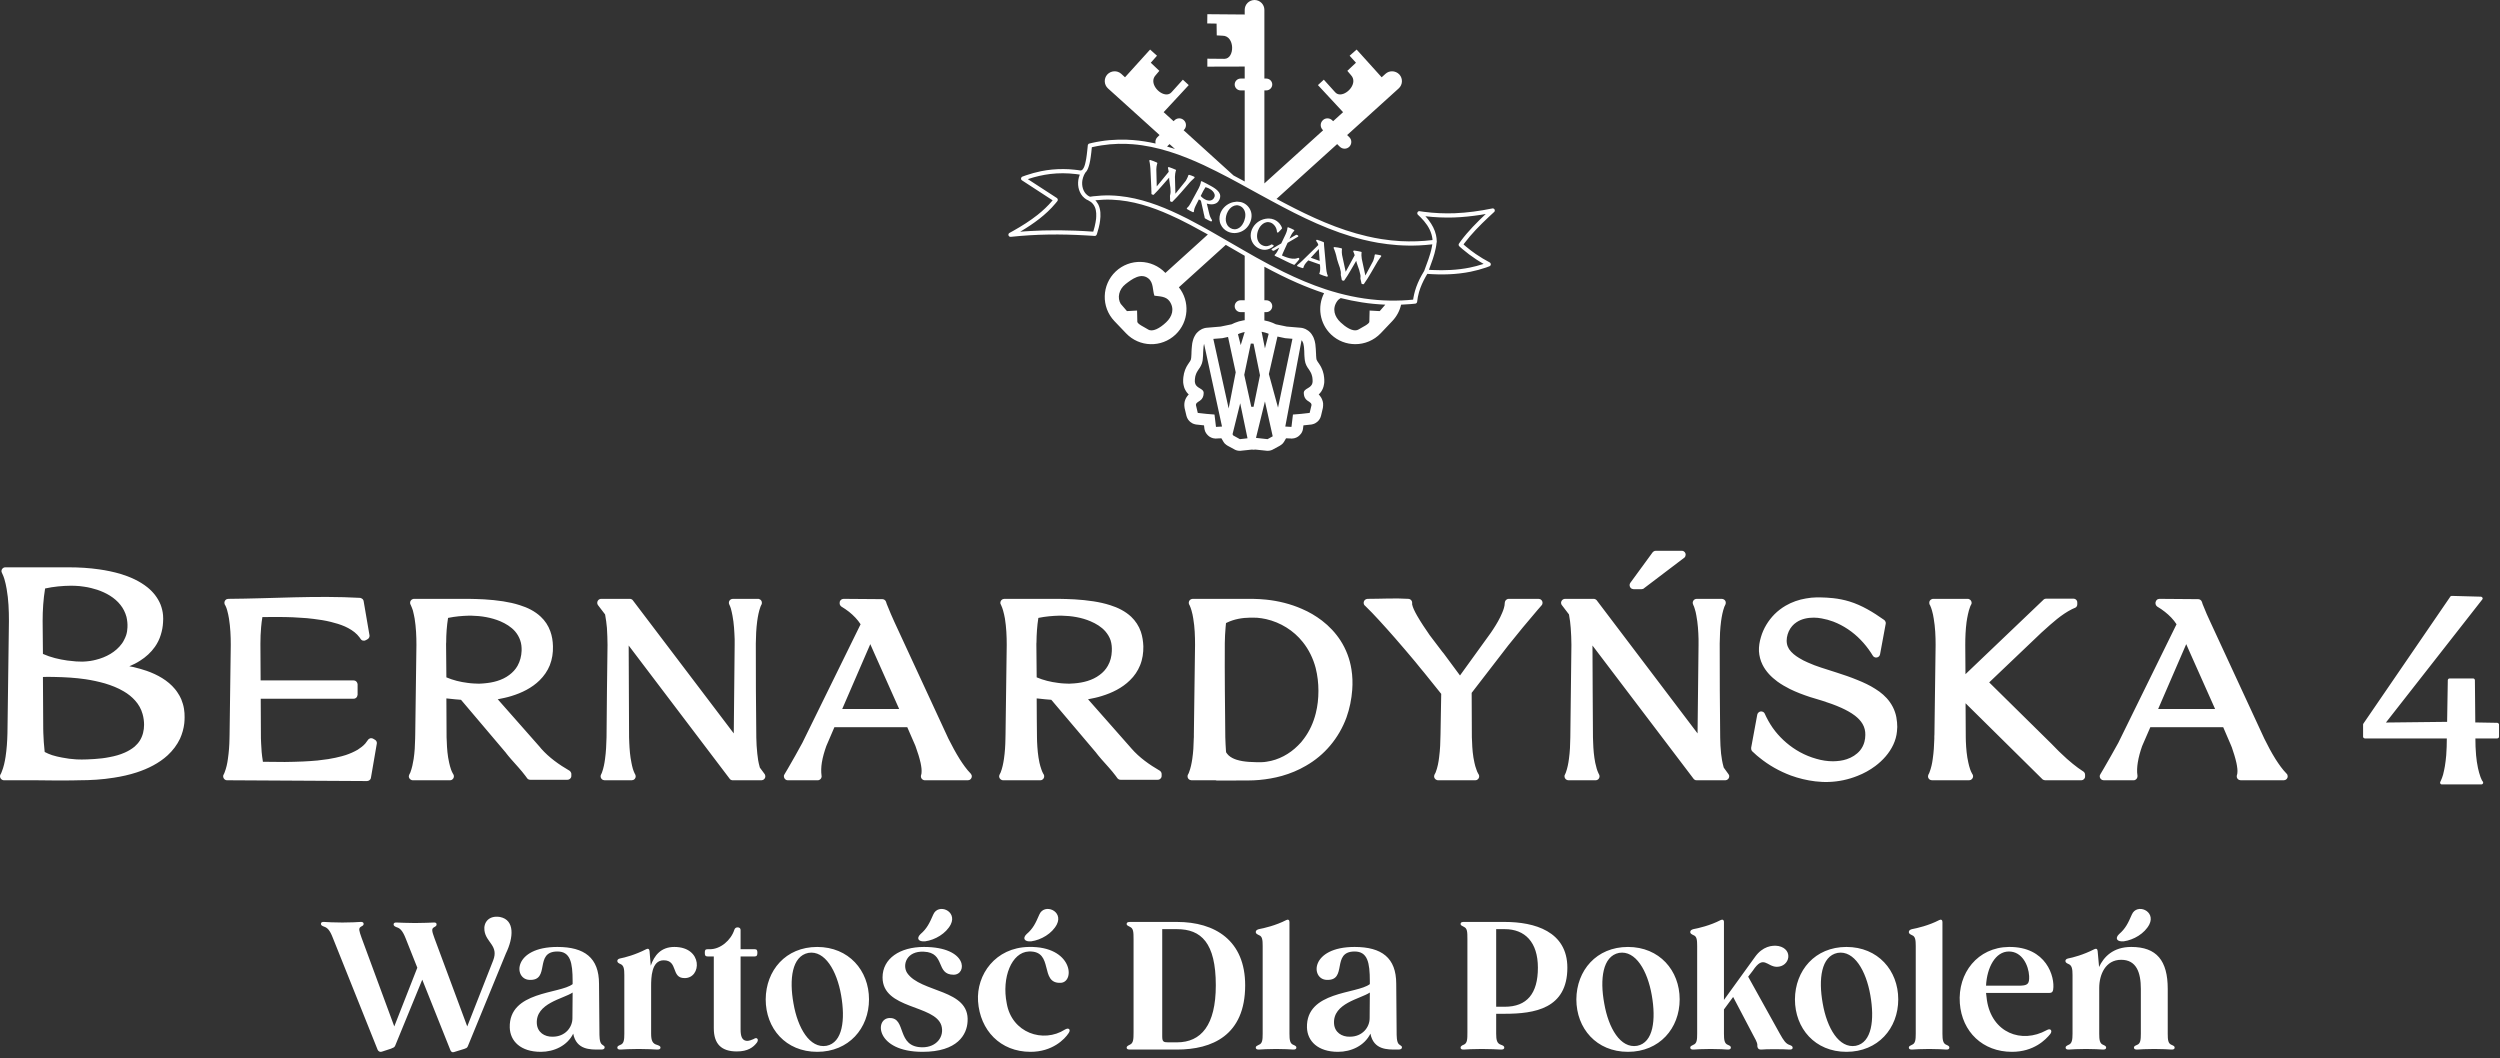 <svg width="319" height="135" viewBox="0 0 319 135" fill="none" xmlns="http://www.w3.org/2000/svg">
<rect x="0" y="0" width="319" height="135" fill="#333333" stroke="none"/>
<path fill-rule="evenodd" clip-rule="evenodd" d="M63.808 117.008C62.357 116.768 61.676 117.727 61.815 118.736C62.017 120.288 63.669 120.654 62.925 122.559L59.62 130.973L55.444 119.733C55.129 118.85 55.028 118.535 55.356 118.333C55.57 118.207 55.709 118.156 55.709 117.954C55.709 117.778 55.596 117.689 55.306 117.715C54.877 117.727 54.082 117.778 52.972 117.778C51.887 117.778 51.08 117.727 50.651 117.715C50.361 117.689 50.222 117.778 50.222 117.954C50.222 118.131 50.373 118.219 50.626 118.32C51.029 118.434 51.37 118.736 51.761 119.733L53.249 123.479L50.31 130.973L46.135 119.657C45.832 118.787 45.718 118.471 46.021 118.27C46.248 118.131 46.4 118.093 46.4 117.891C46.4 117.715 46.286 117.614 45.971 117.639C45.542 117.664 44.798 117.715 43.688 117.715C42.603 117.715 41.808 117.664 41.379 117.639C41.064 117.614 40.95 117.715 40.95 117.891C40.95 118.068 41.114 118.156 41.366 118.244C41.77 118.383 42.086 118.673 42.464 119.657L48.191 133.962C48.279 134.164 48.519 134.277 48.733 134.189L49.97 133.786V133.76L50.058 133.735C50.247 133.672 50.361 133.584 50.424 133.432L53.88 125.006L57.475 134.013C57.563 134.214 57.728 134.328 57.942 134.24L59.254 133.836L59.367 133.786C59.557 133.735 59.645 133.634 59.708 133.47L64.552 121.663C65.523 119.657 65.725 117.399 63.808 117.008ZM76.75 133.218C76.485 132.928 76.485 132.209 76.485 131.591C76.485 130.279 76.435 126.267 76.435 125.523C76.435 122.218 74.581 120.83 71.124 120.83C65.448 120.83 65.498 124.918 67.529 125.031C70.292 125.182 68.097 121.411 71.124 121.411C72.777 121.411 73.067 122.811 73.067 125.208V125.573C71.44 126.848 64.93 126.444 65.044 131.111C65.094 132.839 66.419 134.214 69.005 134.214C70.695 134.214 72.386 133.432 73.142 131.893C73.546 133.987 75.35 133.924 76.46 133.924H76.713C77.003 133.924 77.154 133.836 77.154 133.634C77.154 133.445 76.939 133.407 76.75 133.218ZM117.886 120.83C123.538 120.83 123.424 124.375 121.683 124.375C119.35 124.375 120.687 121.549 117.886 121.436C115.666 121.322 115.111 123.126 115.742 124.135C117.458 126.709 123.765 126.179 123.462 130.354C123.374 131.994 122.201 134.214 117.71 134.214C111.743 134.214 111.554 129.963 113.497 129.9C115.717 129.837 114.317 133.634 117.71 133.634C119.514 133.634 120.536 132.259 120.119 130.846C119.261 128.172 112.614 128.803 112.614 124.716C112.614 122.306 114.834 120.83 117.886 120.83ZM104.275 120.83C100.251 120.83 97.728 123.833 97.703 127.516C97.703 131.225 100.251 134.214 104.275 134.214C108.299 134.214 110.885 131.225 110.885 127.516C110.885 123.833 108.299 120.83 104.275 120.83ZM235.606 120.83C231.594 120.83 229.059 123.833 229.034 127.516C229.034 131.225 231.594 134.214 235.606 134.214C239.63 134.214 242.216 131.225 242.216 127.516C242.216 123.833 239.63 120.83 235.606 120.83ZM256.331 120.83C252.358 120.881 249.785 124.148 250.075 128.021C250.352 131.679 253.014 134.214 256.723 134.214C259.523 134.214 261.037 132.663 261.63 131.919C261.781 131.692 261.781 131.515 261.667 131.401C261.554 131.313 261.403 131.313 261.15 131.452C257.959 133.218 254.162 131.792 253.531 127.63C253.493 127.314 253.443 126.999 253.418 126.696H261.529C261.806 126.696 261.945 126.557 261.983 126.28C262.235 124.653 261.125 120.78 256.331 120.83ZM178.474 133.218C178.209 132.928 178.209 132.209 178.209 131.591C178.209 130.279 178.159 126.267 178.159 125.523C178.159 122.218 176.305 120.83 172.848 120.83C167.172 120.83 167.222 124.918 169.253 125.031C172.016 125.182 169.821 121.411 172.848 121.411C174.501 121.411 174.791 122.811 174.791 125.208V125.573C173.164 126.848 166.654 126.444 166.768 131.111C166.818 132.839 168.156 134.214 170.729 134.214C172.419 134.214 174.11 133.432 174.867 131.893C175.27 133.987 177.074 133.924 178.184 133.924H178.436C178.727 133.924 178.891 133.836 178.891 133.634C178.891 133.445 178.664 133.407 178.474 133.218ZM131.283 121.411C129.076 121.499 127.802 124.741 128.458 128.021C129.101 131.792 133.1 133.155 135.9 131.364C136.127 131.25 136.279 131.2 136.417 131.313C136.531 131.427 136.506 131.603 136.354 131.83C135.85 132.612 134.273 134.214 131.498 134.214C127.625 134.214 125.052 131.452 124.799 127.768C124.572 124.362 127.019 120.893 131.283 120.83C136.871 120.717 137.212 125.296 135.358 125.409C132.57 125.548 134.563 121.284 131.283 121.411ZM207.728 120.83C203.703 120.83 201.168 123.833 201.143 127.516C201.143 131.225 203.703 134.214 207.728 134.214C211.739 134.214 214.325 131.225 214.325 127.516C214.325 123.833 211.739 120.83 207.728 120.83ZM94.499 122.041V131.364C94.499 132.259 94.701 132.713 95.193 132.802C95.597 132.865 95.912 132.663 96.126 132.6C96.366 132.461 96.505 132.411 96.618 132.524C96.732 132.612 96.732 132.802 96.593 133.016C96.126 133.647 95.42 134.164 94.02 134.164C92.052 134.164 91.081 133.218 91.081 131.2V122.041H90.286C89.996 122.041 89.933 121.903 89.933 121.575C89.933 121.234 89.996 121.121 90.286 121.121H90.588C91.938 121.121 93.275 119.973 93.704 118.635C93.767 118.446 93.906 118.333 94.108 118.333C94.31 118.333 94.499 118.408 94.499 118.699V121.121H96.303C96.555 121.121 96.644 121.234 96.644 121.575C96.644 121.903 96.555 122.041 96.303 122.041H94.499ZM228.34 133.331C227.86 133.18 227.57 132.726 227.116 131.919L223.067 124.627L223.66 123.858C225.035 121.776 225.438 123.341 226.712 123.366C228.403 123.366 228.857 121.12 226.952 120.717C226.12 120.565 224.896 120.767 223.95 122.092L219.976 127.592V117.639C219.976 117.374 219.787 117.286 219.56 117.399C218.235 118.093 216.697 118.446 216.066 118.56C215.813 118.635 215.675 118.736 215.675 118.938C215.675 119.127 215.864 119.216 216.091 119.329C216.52 119.481 216.558 119.96 216.558 120.717V131.893C216.558 132.688 216.52 133.155 216.066 133.319C215.839 133.432 215.675 133.495 215.675 133.672C215.675 133.849 215.813 133.937 216.104 133.924C216.495 133.899 217.188 133.849 218.273 133.849C219.346 133.849 220.065 133.899 220.443 133.924C220.721 133.937 220.859 133.849 220.859 133.672C220.859 133.495 220.721 133.432 220.468 133.319C220.039 133.155 219.976 132.688 219.976 131.893V128.803L221.149 127.213L223.66 131.994C223.925 132.512 224.202 132.928 224.24 133.319C224.227 133.432 224.227 133.533 224.265 133.634C224.328 133.836 224.467 133.937 224.745 133.924C225.035 133.899 225.602 133.874 226.41 133.874C227.268 133.874 228.037 133.899 228.315 133.924C228.63 133.937 228.743 133.849 228.743 133.697C228.743 133.495 228.605 133.432 228.34 133.331ZM277.082 133.319C276.654 133.155 276.603 132.688 276.603 131.893V126.179C276.603 122.584 275.203 120.83 271.948 120.83C269.602 120.83 268.429 122.13 267.836 123.391L267.823 123.164L267.659 121.348C267.634 121.083 267.483 120.994 267.231 121.121C265.83 121.84 264.518 122.18 263.862 122.306C263.661 122.357 263.547 122.47 263.547 122.622C263.547 122.823 263.724 122.912 263.951 123.013C264.38 123.189 264.455 123.643 264.455 124.425V131.893C264.455 132.688 264.38 133.155 263.951 133.319C263.724 133.432 263.572 133.495 263.572 133.672C263.572 133.849 263.698 133.937 264.001 133.924C264.38 133.899 265.086 133.849 266.171 133.849C267.231 133.849 267.95 133.899 268.315 133.924C268.605 133.937 268.744 133.849 268.744 133.672C268.744 133.495 268.605 133.432 268.366 133.319C267.924 133.155 267.861 132.688 267.861 131.893V126.065C267.861 124.362 268.656 122.47 270.662 122.47C272.604 122.47 273.172 124.085 273.172 126.179V131.893C273.172 132.688 273.121 133.155 272.705 133.319C272.453 133.432 272.289 133.495 272.289 133.672C272.289 133.849 272.428 133.937 272.718 133.924C273.109 133.899 273.828 133.849 274.888 133.849C275.96 133.849 276.679 133.899 277.057 133.924C277.36 133.937 277.486 133.849 277.486 133.672C277.486 133.495 277.335 133.432 277.082 133.319ZM86.047 120.83C84.344 120.83 83.487 121.903 83.032 123.227V123.164L82.881 121.348C82.856 121.083 82.692 120.994 82.452 121.121C81.052 121.84 79.74 122.18 79.084 122.306C78.882 122.357 78.769 122.47 78.769 122.622C78.769 122.823 78.945 122.912 79.172 123.013C79.601 123.189 79.664 123.643 79.664 124.425V131.893C79.664 132.713 79.601 133.155 79.172 133.319C78.92 133.432 78.769 133.495 78.769 133.672C78.769 133.849 78.895 133.937 79.198 133.924C79.601 133.899 80.371 133.849 81.481 133.849C82.603 133.849 83.398 133.899 83.827 133.924C84.142 133.937 84.281 133.849 84.281 133.672C84.281 133.495 84.117 133.432 83.852 133.331C83.259 133.18 83.083 132.776 83.083 131.893V125.876C83.083 124.779 83.108 122.533 84.685 122.533C86.564 122.533 85.593 124.804 87.334 124.804C89.541 124.854 89.731 120.83 86.047 120.83ZM248.359 133.319C247.93 133.155 247.855 132.688 247.855 131.893V117.639C247.855 117.374 247.678 117.286 247.451 117.399C246.126 118.093 244.587 118.446 243.957 118.56C243.704 118.635 243.566 118.736 243.566 118.938C243.566 119.127 243.742 119.216 243.969 119.329C244.398 119.481 244.449 119.96 244.449 120.717V131.893C244.449 132.688 244.398 133.155 243.957 133.319C243.73 133.432 243.566 133.495 243.566 133.672C243.566 133.849 243.704 133.937 243.994 133.924C244.386 133.899 245.079 133.849 246.164 133.849C247.224 133.849 247.955 133.899 248.334 133.924C248.611 133.937 248.738 133.849 248.738 133.672C248.738 133.495 248.611 133.432 248.359 133.319ZM190.912 129.358V131.893C190.912 132.688 191.001 133.155 191.543 133.319C191.795 133.407 191.947 133.495 191.947 133.672C191.947 133.849 191.808 133.937 191.493 133.924C191.001 133.899 190.181 133.849 189.083 133.849C187.998 133.849 187.204 133.899 186.8 133.924C186.485 133.937 186.371 133.849 186.371 133.672C186.371 133.521 186.497 133.432 186.699 133.331C186.724 133.319 186.775 133.319 186.8 133.294C187.229 133.092 187.241 132.612 187.241 131.717V119.846C187.241 118.9 187.229 118.471 186.8 118.27C186.573 118.156 186.371 118.068 186.371 117.916C186.371 117.752 186.434 117.664 186.699 117.639H192.01C195.794 117.639 199.995 118.837 199.995 123.479C199.995 128.714 195.794 129.358 192.01 129.358H190.912ZM165.027 133.319C164.598 133.155 164.535 132.688 164.535 131.893V117.639C164.535 117.374 164.359 117.286 164.132 117.399C162.794 118.093 161.255 118.446 160.625 118.56C160.372 118.635 160.234 118.736 160.234 118.938C160.234 119.127 160.423 119.216 160.65 119.329C161.079 119.481 161.117 119.96 161.117 120.717V131.893C161.117 132.688 161.079 133.155 160.625 133.319C160.398 133.432 160.234 133.495 160.234 133.672C160.234 133.849 160.372 133.937 160.663 133.924C161.054 133.899 161.747 133.849 162.832 133.849C163.904 133.849 164.624 133.899 165.002 133.924C165.279 133.937 165.418 133.849 165.418 133.672C165.418 133.495 165.279 133.432 165.027 133.319ZM150.18 133.924H144.188C143.873 133.924 143.759 133.849 143.759 133.672C143.759 133.495 143.961 133.407 144.188 133.294C144.617 133.092 144.642 132.612 144.642 131.717V119.846C144.642 118.9 144.617 118.471 144.188 118.27C143.961 118.156 143.759 118.068 143.759 117.916C143.759 117.727 143.86 117.639 144.188 117.639H150.18C155.062 117.639 158.884 120.023 158.884 125.725C158.884 132.12 154.658 133.924 150.18 133.924ZM206.592 121.587C208.699 121.234 210.225 123.858 210.768 126.999C211.31 130.102 210.982 133.041 208.901 133.445C206.769 133.811 205.242 131.187 204.7 128.033C204.132 124.943 204.486 122.004 206.592 121.587ZM103.153 121.587C105.247 121.234 106.786 123.858 107.328 126.999C107.87 130.102 107.53 133.041 105.461 133.445C103.329 133.811 101.79 131.187 101.248 128.033C100.693 124.943 101.046 122.004 103.153 121.587ZM234.483 121.587C236.59 121.234 238.116 123.858 238.658 126.999C239.201 130.102 238.86 133.041 236.791 133.445C234.66 133.811 233.121 131.187 232.578 128.033C232.023 124.943 232.376 122.004 234.483 121.587ZM150.18 118.56H148.3V132.259C148.3 132.915 148.464 133.003 149.057 133.003H150.18C153.258 133.003 155.137 130.821 155.137 125.725C155.137 120.288 153.258 118.56 150.18 118.56ZM172.243 132.284C171.196 132.31 170.3 131.717 170.224 130.619C170.048 127.995 173.618 127.453 174.791 126.646L174.766 129.926C174.766 131.086 173.845 132.284 172.243 132.284ZM70.519 132.284C69.472 132.31 68.576 131.717 68.5 130.619C68.324 127.995 71.894 127.453 73.067 126.646L73.042 129.926C73.042 131.086 72.121 132.284 70.519 132.284ZM192.01 118.56H190.912V128.462H192.01C194.835 128.462 196.236 126.784 196.236 123.479C196.236 120.2 194.571 118.56 192.01 118.56ZM257.555 125.775C258.753 125.775 258.955 125.573 258.918 124.539C258.842 123.189 258.034 121.411 256.331 121.411C254.616 121.411 253.531 123.454 253.418 125.775H257.555ZM117.458 119.191C118.265 118.497 118.606 117.803 119.085 116.693C119.716 115.217 122.175 116.226 121.318 117.954C120.712 119.127 119.312 119.935 118.063 120.111C117.18 120.2 116.89 119.733 117.458 119.191ZM130.993 119.191C131.813 118.497 132.141 117.803 132.62 116.693C133.251 115.217 135.724 116.226 134.853 117.954C134.248 119.127 132.847 119.935 131.599 120.111C130.728 120.2 130.425 119.733 130.993 119.191ZM271.002 120.111C272.251 119.935 273.651 119.127 274.257 117.954C275.115 116.226 272.655 115.217 272.024 116.693C271.545 117.803 271.204 118.497 270.397 119.191C269.829 119.733 270.119 120.2 271.002 120.111ZM316.629 100.092H311.583C311.533 100.092 311.533 100.092 311.495 100.079C311.407 100.042 311.356 99.966 311.356 99.877C311.356 99.827 311.356 99.827 311.369 99.789C311.382 99.739 311.407 99.701 311.432 99.663C311.558 99.411 311.646 99.133 311.735 98.856C311.823 98.515 311.899 98.149 311.962 97.796C312.037 97.329 312.101 96.85 312.138 96.371C312.189 95.664 312.214 94.958 312.214 94.251V94.226H301.757L301.706 94.214C301.668 94.201 301.656 94.201 301.63 94.176C301.58 94.15 301.542 94.1 301.53 94.037C301.53 94.024 301.53 94.012 301.53 93.987V92.46C301.53 92.448 301.53 92.435 301.53 92.422C301.542 92.385 301.542 92.372 301.567 92.334L312.656 76.137C312.656 76.124 312.668 76.112 312.681 76.099C312.706 76.074 312.757 76.049 312.794 76.049C312.82 76.036 312.832 76.036 312.845 76.036C314.081 76.074 315.317 76.112 316.566 76.137C316.604 76.15 316.617 76.15 316.654 76.162C316.755 76.213 316.806 76.326 316.781 76.427C316.768 76.465 316.755 76.478 316.73 76.503L304.444 92.195L312.252 92.107L312.34 86.784C312.353 86.746 312.353 86.733 312.365 86.695C312.391 86.645 312.429 86.607 312.492 86.582C312.529 86.569 312.529 86.569 312.58 86.569H315.557C315.595 86.569 315.607 86.569 315.645 86.582C315.708 86.607 315.746 86.645 315.771 86.695C315.784 86.733 315.784 86.746 315.797 86.784L315.847 92.183L318.66 92.233L318.698 92.246C318.736 92.258 318.736 92.258 318.774 92.284C318.824 92.309 318.862 92.359 318.875 92.422C318.875 92.435 318.875 92.448 318.875 92.46V93.987C318.875 94.037 318.875 94.037 318.862 94.075C318.837 94.138 318.799 94.176 318.736 94.201C318.698 94.214 318.685 94.214 318.648 94.226H315.86C315.86 94.933 315.885 95.652 315.948 96.371C315.998 96.913 316.074 97.468 316.188 97.998C316.276 98.389 316.377 98.78 316.516 99.159C316.566 99.285 316.629 99.411 316.68 99.537C316.717 99.6 316.755 99.676 316.806 99.726L316.831 99.777C316.844 99.814 316.844 99.814 316.856 99.865C316.856 99.953 316.793 100.042 316.705 100.079C316.68 100.092 316.667 100.092 316.629 100.092ZM232.212 76.225C232.78 76.238 233.348 76.263 233.915 76.326C234.609 76.402 235.303 76.54 235.972 76.742C237.586 77.234 239.037 78.13 240.412 79.101L240.462 79.139C240.5 79.19 240.513 79.19 240.538 79.24C240.588 79.316 240.614 79.391 240.626 79.48C240.626 79.53 240.626 79.543 240.614 79.606L239.895 83.491C239.869 83.579 239.844 83.655 239.781 83.731C239.63 83.907 239.365 83.958 239.163 83.844C239.075 83.807 239.024 83.743 238.974 83.668C238.898 83.542 238.81 83.415 238.734 83.289C238.343 82.697 237.902 82.141 237.41 81.637C236.438 80.628 235.24 79.82 233.928 79.316C233.449 79.139 232.957 79 232.452 78.912C232.124 78.849 231.784 78.811 231.443 78.811C230.673 78.811 229.891 78.963 229.248 79.391C229.034 79.53 228.844 79.694 228.68 79.883C228.327 80.287 228.1 80.804 228.012 81.334C227.974 81.599 227.961 81.864 228.012 82.129C228.05 82.381 228.163 82.621 228.289 82.835C228.605 83.302 229.084 83.668 229.563 83.958C229.917 84.185 230.308 84.374 230.686 84.538C231.228 84.79 231.796 84.992 232.364 85.181C233.02 85.396 233.676 85.598 234.332 85.812C235.24 86.102 236.136 86.405 237.019 86.771C237.801 87.086 238.57 87.44 239.277 87.894C239.996 88.335 240.652 88.89 241.144 89.584C241.421 89.975 241.648 90.404 241.799 90.858C241.951 91.287 242.027 91.741 242.064 92.183C242.102 92.574 242.102 92.952 242.052 93.331C242.001 93.911 241.837 94.478 241.585 95.021C241.08 96.106 240.248 97.027 239.289 97.746C238.595 98.263 237.826 98.692 237.006 99.007C235.845 99.474 234.597 99.739 233.348 99.777C232.78 99.802 232.2 99.764 231.632 99.701C230.573 99.575 229.526 99.323 228.516 98.957C227.066 98.414 225.691 97.645 224.492 96.661C224.265 96.484 224.051 96.308 223.849 96.106C223.811 96.068 223.761 96.03 223.723 95.992C223.698 95.98 223.597 95.879 223.559 95.841C223.508 95.765 223.471 95.689 223.458 95.614C223.445 95.551 223.445 95.488 223.445 95.425L224.227 91.186C224.253 91.098 224.278 91.022 224.341 90.959C224.492 90.77 224.77 90.719 224.984 90.846C225.06 90.883 225.11 90.946 225.161 91.022C225.199 91.098 225.237 91.186 225.274 91.262C225.312 91.35 225.35 91.438 225.401 91.527C225.716 92.157 226.082 92.75 226.511 93.293C227.368 94.378 228.453 95.299 229.664 95.967C230.333 96.333 231.039 96.623 231.771 96.825C232.452 97.027 233.184 97.14 233.903 97.14C234.496 97.128 235.089 97.064 235.644 96.875C236.3 96.661 236.905 96.282 237.347 95.753C237.611 95.425 237.801 95.046 237.902 94.655C237.977 94.365 238.015 94.075 238.015 93.772C238.028 93.28 237.914 92.801 237.662 92.372C237.422 91.956 237.069 91.615 236.703 91.325C236.173 90.921 235.581 90.606 234.975 90.328C234.168 89.963 233.335 89.672 232.503 89.407C232.124 89.294 231.746 89.18 231.38 89.067C231.165 89.004 231.165 89.004 230.964 88.941C230.081 88.651 229.21 88.323 228.39 87.919C227.835 87.641 227.293 87.326 226.788 86.96C226.019 86.393 225.325 85.686 224.896 84.816C224.631 84.286 224.48 83.693 224.442 83.1C224.417 82.482 224.518 81.876 224.694 81.296C225.009 80.199 225.628 79.19 226.422 78.382C226.851 77.953 227.331 77.588 227.848 77.285C228.655 76.818 229.526 76.515 230.434 76.364C230.888 76.276 231.355 76.238 231.821 76.225C231.948 76.225 232.086 76.225 232.212 76.225ZM33.268 89.155C33.281 90.833 33.281 92.536 33.293 94.214C33.306 94.428 33.306 94.63 33.318 94.832C33.344 95.589 33.407 96.345 33.533 97.09L33.545 97.203C34.479 97.216 35.412 97.228 36.346 97.228C37.141 97.216 37.923 97.203 38.705 97.165C39.31 97.14 39.916 97.09 40.521 97.039C40.975 96.989 41.429 96.926 41.884 96.863C42.199 96.812 42.514 96.749 42.817 96.686C43.082 96.623 43.334 96.573 43.599 96.497C43.776 96.446 43.94 96.396 44.116 96.346C44.646 96.169 45.163 95.942 45.643 95.664C45.996 95.437 46.337 95.185 46.614 94.87C46.728 94.731 46.841 94.579 46.942 94.428L46.98 94.378C47.018 94.34 47.018 94.327 47.068 94.289C47.169 94.214 47.308 94.176 47.434 94.201C47.51 94.214 47.56 94.226 47.623 94.264L47.838 94.39C47.888 94.415 47.901 94.428 47.939 94.466C48.027 94.541 48.077 94.668 48.09 94.781C48.09 94.844 48.09 94.857 48.077 94.907L47.333 99.234C47.321 99.31 47.295 99.36 47.27 99.423C47.194 99.524 47.093 99.613 46.955 99.638C46.904 99.65 46.892 99.65 46.829 99.663L28.979 99.562C28.903 99.562 28.84 99.549 28.777 99.524C28.588 99.436 28.474 99.247 28.474 99.045C28.474 98.982 28.487 98.919 28.525 98.856C28.537 98.805 28.575 98.755 28.601 98.704C28.626 98.654 28.651 98.603 28.663 98.553C28.878 97.998 29.004 97.418 29.08 96.837C29.206 95.98 29.269 95.122 29.282 94.264C29.282 94.087 29.282 93.898 29.294 93.709C29.345 89.899 29.395 86.102 29.446 82.293C29.446 81.17 29.395 80.047 29.219 78.937C29.155 78.584 29.092 78.231 28.991 77.89C28.928 77.676 28.865 77.449 28.752 77.247C28.739 77.234 28.739 77.234 28.727 77.222C28.689 77.159 28.663 77.108 28.651 77.045C28.588 76.831 28.689 76.591 28.878 76.478C28.966 76.44 29.042 76.427 29.13 76.414C34.744 76.376 40.357 75.973 45.958 76.288C46.021 76.301 46.034 76.301 46.084 76.326C46.198 76.377 46.311 76.465 46.362 76.578C46.387 76.641 46.387 76.654 46.4 76.705L47.144 81.044C47.157 81.094 47.157 81.107 47.157 81.158C47.144 81.284 47.093 81.397 47.005 81.485C46.955 81.523 46.942 81.523 46.904 81.561L46.677 81.687C46.627 81.713 46.564 81.738 46.501 81.75C46.374 81.763 46.236 81.738 46.135 81.662C46.084 81.624 46.072 81.612 46.046 81.574C45.983 81.486 45.933 81.41 45.87 81.322C45.782 81.208 45.681 81.082 45.58 80.981C45.138 80.527 44.583 80.199 44.003 79.934C43.423 79.682 42.83 79.505 42.212 79.354C41.505 79.177 40.761 79.064 40.029 78.975C39.474 78.9 38.894 78.849 38.326 78.824C37.683 78.773 37.04 78.748 36.384 78.736C35.551 78.723 34.718 78.723 33.886 78.736H33.482C33.407 79.164 33.356 79.606 33.318 80.035C33.255 80.729 33.23 81.422 33.23 82.116V82.293L33.255 86.822H45.113C45.189 86.834 45.252 86.834 45.315 86.859C45.454 86.922 45.567 87.049 45.605 87.2C45.618 87.25 45.617 87.263 45.63 87.326V88.65C45.617 88.726 45.605 88.777 45.58 88.84C45.529 88.991 45.403 89.092 45.252 89.142C45.189 89.155 45.176 89.155 45.113 89.155H33.268ZM157.446 76.414C158.241 76.414 159.048 76.414 159.843 76.414C160.423 76.427 161.003 76.452 161.583 76.515C163.135 76.679 164.674 77.058 166.112 77.689C167.033 78.08 167.891 78.584 168.685 79.19C169.606 79.896 170.414 80.754 171.044 81.725C171.763 82.835 172.243 84.109 172.445 85.421C172.583 86.279 172.609 87.15 172.545 88.02C172.457 89.218 172.217 90.404 171.814 91.539C171.334 92.851 170.628 94.075 169.732 95.134C168.862 96.169 167.815 97.039 166.642 97.708C165.683 98.275 164.636 98.704 163.564 99.007C162.618 99.272 161.646 99.436 160.675 99.524C160.208 99.562 159.754 99.587 159.288 99.587C157.95 99.6 156.613 99.6 155.276 99.6C155.213 99.587 155.163 99.575 155.1 99.562H152.034C151.971 99.562 151.908 99.549 151.845 99.524C151.643 99.449 151.517 99.247 151.53 99.032C151.53 98.969 151.555 98.906 151.58 98.843C151.593 98.805 151.63 98.755 151.656 98.704C151.681 98.654 151.706 98.603 151.719 98.553C151.933 97.998 152.047 97.418 152.135 96.837C152.261 95.98 152.312 95.122 152.324 94.264C152.324 94.201 152.337 94.125 152.337 94.062V93.923C152.337 93.848 152.337 93.785 152.337 93.709C152.387 89.899 152.438 86.102 152.488 82.293C152.488 81.17 152.45 80.047 152.261 78.937C152.211 78.584 152.135 78.244 152.034 77.89C151.971 77.676 151.895 77.449 151.794 77.234C151.782 77.222 151.769 77.197 151.757 77.184C151.731 77.121 151.706 77.07 151.694 77.007C151.656 76.793 151.757 76.578 151.946 76.478C152.022 76.44 152.097 76.427 152.186 76.414C153.863 76.414 155.541 76.414 157.206 76.414H157.446ZM8.745 72.39C10.057 72.39 11.382 72.466 12.681 72.655C13.576 72.781 14.472 72.971 15.355 73.223C16.591 73.601 17.802 74.131 18.824 74.951C19.543 75.531 20.136 76.276 20.489 77.146C20.653 77.575 20.767 78.042 20.805 78.496C20.83 78.811 20.83 79.114 20.805 79.429C20.779 79.959 20.678 80.489 20.515 81.006C20.351 81.549 20.098 82.066 19.77 82.532C19.266 83.251 18.61 83.844 17.866 84.311C17.437 84.589 16.983 84.816 16.503 85.018C16.68 85.043 16.856 85.081 17.033 85.118C17.323 85.194 17.613 85.27 17.903 85.346C18.168 85.421 18.446 85.51 18.711 85.598C20.073 86.077 21.41 86.809 22.331 87.931C22.457 88.083 22.571 88.234 22.672 88.398C22.848 88.651 23 88.928 23.126 89.218C23.29 89.622 23.416 90.038 23.479 90.454C23.542 90.808 23.555 91.161 23.555 91.514C23.555 91.766 23.542 92.031 23.517 92.284C23.441 92.965 23.252 93.621 22.974 94.251C22.596 95.046 22.053 95.765 21.398 96.371C20.288 97.392 18.887 98.086 17.462 98.553C16.503 98.868 15.519 99.083 14.535 99.234C13.059 99.474 11.571 99.562 10.07 99.562C9.88 99.575 9.679 99.575 9.477 99.575C7.812 99.613 6.159 99.575 4.494 99.562H0.508C0.432 99.562 0.369 99.549 0.293 99.512C0.104 99.423 -0.022 99.209 0.003 98.995C0.016 98.944 0.028 98.906 0.041 98.856C0.066 98.793 0.104 98.742 0.142 98.679C0.167 98.616 0.192 98.553 0.218 98.49C0.47 97.872 0.609 97.216 0.71 96.573C0.861 95.588 0.924 94.592 0.949 93.608C0.962 93.318 0.962 93.028 0.962 92.738C1.025 88.234 1.088 83.743 1.139 79.24C1.139 77.878 1.088 76.503 0.848 75.153C0.773 74.724 0.684 74.295 0.558 73.879C0.483 73.639 0.394 73.4 0.281 73.172C0.268 73.16 0.268 73.16 0.268 73.147C0.23 73.084 0.205 73.021 0.192 72.958C0.155 72.731 0.281 72.517 0.483 72.428C0.546 72.403 0.621 72.39 0.684 72.39C3.371 72.39 6.058 72.378 8.745 72.39ZM251.26 99.562H246.517C246.454 99.562 246.391 99.549 246.328 99.524C246.126 99.449 246 99.247 246.013 99.032C246.025 98.969 246.038 98.906 246.063 98.843C246.076 98.805 246.114 98.755 246.139 98.704C246.164 98.654 246.189 98.603 246.202 98.553C246.416 97.998 246.543 97.418 246.618 96.837C246.744 95.98 246.795 95.122 246.82 94.264C246.82 94.201 246.82 94.125 246.82 94.062V93.923C246.82 93.848 246.82 93.785 246.833 93.709C246.871 89.899 246.934 86.102 246.984 82.293C246.984 81.17 246.934 80.047 246.744 78.937C246.694 78.584 246.618 78.244 246.517 77.89C246.454 77.676 246.379 77.449 246.278 77.234C246.265 77.222 246.252 77.197 246.24 77.184C246.202 77.108 246.177 77.032 246.177 76.944C246.152 76.73 246.29 76.528 246.492 76.452C246.543 76.427 246.606 76.414 246.669 76.414H251.071H251.134C251.147 76.427 251.16 76.427 251.16 76.427C251.172 76.427 251.185 76.427 251.197 76.427C251.26 76.452 251.324 76.478 251.374 76.515C251.525 76.629 251.601 76.818 251.576 77.007C251.551 77.108 251.5 77.184 251.45 77.272C251.437 77.323 251.412 77.373 251.387 77.424C251.26 77.739 251.185 78.067 251.109 78.395C251.033 78.723 250.983 79.051 250.932 79.379C250.806 80.35 250.768 81.322 250.768 82.293L250.794 86.027L260.747 76.528L260.797 76.478C260.848 76.452 260.848 76.44 260.898 76.427C260.974 76.402 261.024 76.389 261.1 76.389H264.556C264.632 76.389 264.695 76.402 264.758 76.427C264.897 76.478 265.01 76.604 265.048 76.755C265.061 76.818 265.061 76.831 265.061 76.881V77.108C265.061 77.159 265.061 77.184 265.048 77.234C265.023 77.323 264.985 77.398 264.922 77.461C264.884 77.499 264.872 77.499 264.821 77.537C264.758 77.575 264.682 77.6 264.619 77.625C264.544 77.663 264.468 77.701 264.392 77.726C263.017 78.42 261.869 79.48 260.747 80.489L260.507 80.703L253.821 87.074L261.768 94.907C261.995 95.135 262.21 95.362 262.437 95.589C262.626 95.778 262.803 95.967 263.005 96.144C263.484 96.61 263.976 97.052 264.493 97.468C264.922 97.821 265.376 98.149 265.843 98.452L265.893 98.49C265.931 98.528 265.944 98.54 265.969 98.578C266.032 98.667 266.057 98.767 266.057 98.868V99.058C266.057 99.121 266.057 99.133 266.045 99.196C266.007 99.335 265.893 99.461 265.755 99.524C265.692 99.549 265.628 99.562 265.553 99.562H260.974C260.873 99.55 260.797 99.537 260.721 99.499C260.658 99.474 260.658 99.461 260.608 99.423L250.806 89.735C250.819 91.186 250.819 92.637 250.832 94.087C250.832 94.264 250.844 94.441 250.844 94.617C250.882 95.525 250.958 96.434 251.16 97.317C251.223 97.607 251.298 97.897 251.399 98.187C251.462 98.364 251.538 98.54 251.639 98.717C251.651 98.73 251.651 98.755 251.677 98.767C251.715 98.843 251.752 98.919 251.765 99.007C251.79 99.222 251.651 99.436 251.45 99.524C251.387 99.549 251.323 99.562 251.26 99.562ZM57.412 99.562H52.669C52.606 99.562 52.543 99.549 52.492 99.524C52.291 99.449 52.152 99.247 52.164 99.032C52.177 98.969 52.19 98.906 52.215 98.856C52.24 98.805 52.265 98.755 52.291 98.704C52.316 98.654 52.341 98.603 52.366 98.553C52.568 97.998 52.694 97.418 52.783 96.837C52.909 95.98 52.959 95.122 52.972 94.264C52.972 94.087 52.972 93.898 52.984 93.709C53.035 89.899 53.085 86.102 53.136 82.293C53.136 81.17 53.085 80.047 52.909 78.937C52.846 78.584 52.77 78.244 52.682 77.89C52.606 77.676 52.53 77.449 52.429 77.234C52.417 77.222 52.417 77.197 52.404 77.184C52.366 77.108 52.328 77.032 52.328 76.944C52.316 76.73 52.442 76.528 52.644 76.452C52.707 76.427 52.757 76.414 52.833 76.414C55.154 76.414 57.488 76.414 59.822 76.414C60.477 76.427 61.133 76.44 61.789 76.478C62.597 76.528 63.404 76.604 64.211 76.73C64.918 76.843 65.637 76.995 66.331 77.222C67.315 77.525 68.261 77.991 69.005 78.698C69.547 79.202 69.964 79.833 70.216 80.539C70.443 81.157 70.544 81.814 70.557 82.469C70.582 83.302 70.456 84.122 70.153 84.891C69.863 85.611 69.409 86.266 68.854 86.809C67.87 87.78 66.583 88.411 65.258 88.814C64.968 88.903 64.691 88.979 64.401 89.042C64.123 89.105 63.846 89.168 63.556 89.218H63.505L68.891 95.324C68.967 95.412 68.967 95.412 69.043 95.513C70.065 96.673 71.339 97.569 72.663 98.339L72.714 98.376C72.751 98.427 72.764 98.427 72.802 98.477C72.852 98.54 72.89 98.629 72.903 98.717V98.995C72.903 99.058 72.903 99.07 72.89 99.133C72.852 99.272 72.739 99.398 72.588 99.461C72.537 99.487 72.461 99.499 72.398 99.499H67.655C67.554 99.499 67.453 99.474 67.365 99.411C67.315 99.373 67.315 99.36 67.277 99.323C67.189 99.222 67.113 99.095 67.037 98.995C66.482 98.25 65.839 97.582 65.221 96.875C65.107 96.737 64.994 96.598 64.867 96.459C64.792 96.358 64.703 96.257 64.615 96.144L64.552 96.055L58.825 89.294C58.573 89.281 58.32 89.256 58.068 89.231C57.791 89.206 57.501 89.18 57.21 89.142L56.958 89.117C56.971 90.77 56.971 92.435 56.983 94.087C56.996 94.264 56.996 94.441 57.008 94.617C57.034 95.525 57.109 96.434 57.311 97.317C57.374 97.607 57.45 97.897 57.551 98.187C57.614 98.364 57.69 98.54 57.791 98.717C57.791 98.717 57.791 98.717 57.803 98.73L57.816 98.755L57.828 98.767C57.866 98.843 57.904 98.919 57.917 99.007C57.942 99.222 57.816 99.436 57.614 99.524C57.551 99.549 57.488 99.562 57.412 99.562ZM132.734 99.562H127.991C127.928 99.562 127.877 99.549 127.814 99.524C127.612 99.449 127.486 99.247 127.486 99.032C127.499 98.969 127.511 98.906 127.537 98.856C127.562 98.805 127.587 98.755 127.612 98.704C127.638 98.654 127.663 98.603 127.688 98.553C127.902 97.998 128.016 97.418 128.104 96.837C128.23 95.98 128.281 95.122 128.294 94.264C128.294 94.087 128.294 93.898 128.306 93.709C128.357 89.899 128.407 86.102 128.458 82.293C128.458 81.17 128.407 80.047 128.23 78.937C128.167 78.584 128.092 78.244 127.991 77.89C127.928 77.676 127.852 77.449 127.751 77.234C127.751 77.222 127.738 77.197 127.726 77.184C127.701 77.121 127.675 77.07 127.65 77.007C127.612 76.793 127.726 76.578 127.902 76.478C127.991 76.44 128.066 76.427 128.155 76.414C130.488 76.414 132.81 76.414 135.143 76.414C135.799 76.427 136.455 76.44 137.111 76.478C137.918 76.528 138.726 76.604 139.533 76.73C140.252 76.843 140.959 76.995 141.665 77.222C142.636 77.525 143.582 77.991 144.339 78.698C144.894 79.227 145.323 79.883 145.575 80.615C145.777 81.221 145.866 81.839 145.891 82.469C145.903 83.302 145.79 84.122 145.475 84.891C145.184 85.611 144.743 86.266 144.175 86.809C143.191 87.78 141.905 88.411 140.58 88.814C140.303 88.903 140.012 88.979 139.735 89.042C139.445 89.105 139.155 89.168 138.877 89.218H138.827L144.213 95.324C144.289 95.412 144.289 95.412 144.377 95.513C145.386 96.673 146.66 97.569 147.985 98.339L148.035 98.376C148.061 98.402 148.073 98.414 148.086 98.427C148.149 98.49 148.187 98.566 148.212 98.654C148.225 98.704 148.225 98.717 148.225 98.78V98.995C148.225 99.058 148.225 99.07 148.212 99.133C148.174 99.272 148.061 99.398 147.922 99.461C147.846 99.487 147.796 99.499 147.72 99.499H142.977C142.926 99.499 142.914 99.499 142.863 99.487C142.75 99.461 142.674 99.398 142.598 99.323C142.51 99.222 142.447 99.095 142.359 98.995C141.804 98.25 141.16 97.582 140.542 96.875C140.429 96.737 140.303 96.598 140.189 96.459C140.113 96.358 140.025 96.257 139.937 96.144L139.874 96.055L134.147 89.294C133.894 89.281 133.642 89.256 133.39 89.231C133.112 89.206 132.822 89.18 132.545 89.142L132.28 89.117C132.292 90.77 132.292 92.435 132.318 94.087C132.318 94.264 132.318 94.441 132.33 94.617C132.368 95.525 132.444 96.434 132.633 97.317C132.696 97.607 132.784 97.897 132.885 98.187C132.936 98.364 133.024 98.54 133.112 98.717C133.112 98.717 133.125 98.717 133.125 98.73L133.137 98.755C133.15 98.755 133.15 98.767 133.15 98.767C133.201 98.843 133.226 98.919 133.238 99.007C133.264 99.222 133.138 99.436 132.936 99.524C132.873 99.549 132.81 99.562 132.734 99.562ZM272.238 99.562H268.429C268.366 99.562 268.303 99.549 268.24 99.524C268.025 99.436 267.899 99.209 267.924 98.982C267.95 98.919 267.975 98.868 268 98.805C268.151 98.54 268.303 98.288 268.454 98.036C269.085 96.964 269.69 95.866 270.296 94.781L277.726 79.656C277.335 79.051 276.818 78.521 276.237 78.067C275.935 77.827 275.619 77.613 275.279 77.411L275.228 77.373C275.165 77.31 275.115 77.247 275.077 77.171C275.052 77.108 275.039 77.045 275.039 76.982C275.039 76.919 275.039 76.843 275.064 76.793C275.102 76.654 275.178 76.553 275.291 76.478C275.38 76.44 275.455 76.427 275.544 76.414C277.196 76.427 278.836 76.44 280.476 76.452C280.539 76.452 280.551 76.452 280.602 76.465C280.703 76.49 280.791 76.541 280.867 76.629C280.905 76.667 280.905 76.679 280.93 76.73C280.98 76.831 281.018 76.944 281.043 77.058C281.094 77.171 281.107 77.209 281.157 77.335C281.422 78.016 281.725 78.698 282.04 79.366L288.928 94.251C289.369 95.147 289.836 96.03 290.366 96.875C290.782 97.519 291.223 98.162 291.766 98.717L291.816 98.767C291.854 98.818 291.879 98.868 291.892 98.944C291.955 99.159 291.854 99.386 291.652 99.499C291.577 99.537 291.488 99.55 291.413 99.562H285.913C285.85 99.562 285.787 99.549 285.723 99.524C285.534 99.449 285.408 99.272 285.408 99.07C285.408 99.032 285.408 98.995 285.421 98.944C285.433 98.894 285.446 98.856 285.459 98.805C285.471 98.767 285.484 98.717 285.484 98.679C285.509 98.477 285.509 98.275 285.484 98.074C285.459 97.834 285.421 97.594 285.37 97.355C285.219 96.674 285.004 96.005 284.777 95.349L284.727 95.235L284.689 95.134L283.68 92.788H274.383L273.336 95.198C273.096 95.879 272.894 96.585 272.781 97.304C272.693 97.859 272.655 98.427 272.743 98.982V99.058C272.743 99.121 272.73 99.184 272.705 99.247C272.642 99.398 272.516 99.499 272.377 99.549C272.314 99.562 272.302 99.562 272.238 99.562ZM80.61 99.562H77.141C77.078 99.562 77.015 99.549 76.952 99.524C76.763 99.449 76.637 99.26 76.637 99.058C76.637 98.995 76.649 98.931 76.675 98.868C76.7 98.818 76.725 98.767 76.75 98.717C76.775 98.667 76.788 98.616 76.813 98.566C77.015 98.011 77.129 97.418 77.204 96.837C77.331 95.929 77.368 95.008 77.394 94.087C77.419 90.152 77.469 86.229 77.52 82.293C77.507 81.574 77.495 80.842 77.444 80.123C77.394 79.568 77.318 79 77.217 78.445L77.204 78.395L76.309 77.222L76.271 77.171C76.246 77.108 76.221 77.045 76.208 76.982C76.183 76.755 76.309 76.541 76.511 76.452C76.586 76.427 76.637 76.414 76.713 76.414H80.358C80.383 76.414 80.409 76.414 80.421 76.414C80.51 76.427 80.598 76.465 80.674 76.515C80.711 76.553 80.724 76.566 80.762 76.616L93.629 93.583L93.742 82.293C93.742 82.053 93.742 81.801 93.742 81.561C93.704 80.552 93.654 79.543 93.465 78.559C93.414 78.256 93.338 77.953 93.263 77.663C93.212 77.499 93.149 77.323 93.074 77.171C93.048 77.108 93.01 77.045 93.01 76.982C92.973 76.755 93.099 76.541 93.313 76.452C93.376 76.427 93.439 76.414 93.502 76.414H96.719H96.782C96.808 76.427 96.833 76.427 96.845 76.427C96.921 76.452 96.972 76.478 97.022 76.515C97.173 76.629 97.236 76.805 97.211 76.982C97.211 77.096 97.148 77.171 97.098 77.272C97.085 77.31 97.06 77.373 97.035 77.424C96.82 78.016 96.707 78.635 96.618 79.265C96.492 80.211 96.454 81.157 96.442 82.104C96.429 86.115 96.467 90.114 96.505 94.125C96.517 94.806 96.555 95.488 96.631 96.169C96.681 96.711 96.77 97.266 96.921 97.809L96.959 97.948L97.564 98.767C97.602 98.818 97.627 98.868 97.64 98.944C97.703 99.159 97.602 99.386 97.4 99.499C97.325 99.537 97.249 99.55 97.161 99.562H93.502C93.477 99.562 93.452 99.562 93.439 99.562C93.351 99.55 93.263 99.512 93.187 99.461C93.149 99.423 93.137 99.411 93.099 99.36L80.219 82.368C80.232 86.266 80.245 90.177 80.27 94.087C80.282 94.314 80.282 94.554 80.295 94.781C80.333 95.639 80.396 96.484 80.573 97.329C80.623 97.582 80.674 97.834 80.749 98.086C80.812 98.275 80.875 98.477 80.964 98.654C81.001 98.717 81.027 98.78 81.064 98.843L81.09 98.906C81.102 98.969 81.115 99.02 81.115 99.096C81.102 99.285 80.976 99.461 80.8 99.524C80.737 99.549 80.673 99.562 80.61 99.562ZM104.338 99.562H100.529C100.453 99.562 100.39 99.549 100.327 99.524C100.125 99.436 99.999 99.209 100.024 98.982C100.037 98.919 100.062 98.868 100.1 98.805C100.251 98.54 100.403 98.288 100.554 98.036C101.185 96.964 101.79 95.866 102.383 94.781L109.813 79.656C109.422 79.051 108.905 78.521 108.337 78.067C108.034 77.827 107.707 77.613 107.379 77.411L107.328 77.373C107.265 77.31 107.202 77.247 107.177 77.171C107.151 77.108 107.139 77.045 107.139 76.982C107.139 76.919 107.139 76.843 107.151 76.793C107.189 76.654 107.278 76.553 107.391 76.478C107.467 76.44 107.555 76.427 107.643 76.414C109.296 76.427 110.936 76.44 112.576 76.452C112.639 76.452 112.651 76.452 112.702 76.465C112.803 76.49 112.891 76.541 112.967 76.629C113.005 76.667 113.005 76.679 113.03 76.73C113.08 76.831 113.106 76.944 113.143 77.058C113.194 77.171 113.206 77.209 113.257 77.335C113.522 78.016 113.825 78.698 114.127 79.366L121.015 94.251C121.469 95.147 121.936 96.03 122.466 96.875C122.882 97.519 123.323 98.162 123.866 98.717L123.904 98.767C123.941 98.818 123.967 98.868 123.992 98.944C124.042 99.159 123.941 99.386 123.752 99.499C123.677 99.537 123.588 99.55 123.5 99.562H118.013C117.937 99.562 117.886 99.549 117.823 99.524C117.634 99.449 117.508 99.272 117.508 99.07C117.495 99.032 117.508 98.995 117.521 98.944C117.521 98.894 117.546 98.856 117.558 98.805C117.571 98.767 117.584 98.717 117.584 98.679C117.609 98.477 117.596 98.275 117.584 98.074C117.559 97.834 117.521 97.594 117.47 97.355C117.319 96.674 117.104 96.005 116.865 95.349L116.827 95.235L116.789 95.134L115.767 92.788H106.47L105.436 95.198C105.196 95.879 104.982 96.585 104.868 97.304C104.78 97.859 104.755 98.427 104.83 98.982L104.843 99.058C104.83 99.121 104.83 99.184 104.805 99.247C104.742 99.398 104.616 99.499 104.465 99.549C104.414 99.562 104.389 99.562 104.338 99.562ZM188.238 99.562H183.495C183.432 99.562 183.369 99.549 183.318 99.524C183.116 99.449 182.978 99.247 182.99 99.032C183.003 98.969 183.016 98.906 183.041 98.843C183.053 98.805 183.091 98.755 183.117 98.704C183.142 98.654 183.167 98.603 183.192 98.553C183.432 97.935 183.558 97.266 183.634 96.61C183.76 95.652 183.798 94.68 183.81 93.709L183.899 88.537C183.18 87.641 182.448 86.733 181.729 85.838C181.678 85.774 181.3 85.32 181.287 85.308C181.048 85.018 180.821 84.727 180.581 84.437C179.736 83.428 178.878 82.419 178.008 81.422C177.339 80.653 176.658 79.896 175.977 79.152C175.384 78.508 174.791 77.878 174.16 77.272L174.11 77.234C174.072 77.171 174.034 77.121 174.021 77.058C173.958 76.843 174.059 76.591 174.248 76.49C174.337 76.44 174.412 76.427 174.501 76.414C176.254 76.414 178.008 76.301 179.748 76.414C179.811 76.427 179.824 76.427 179.887 76.452C180.026 76.515 180.139 76.641 180.177 76.793C180.19 76.831 180.19 76.868 180.19 76.919C180.19 76.932 180.19 76.932 180.19 76.944V77.007C180.19 77.007 180.19 77.02 180.19 77.032C180.19 77.058 180.19 77.096 180.19 77.133C180.24 77.348 180.316 77.55 180.404 77.752C180.531 78.029 180.669 78.294 180.821 78.559C181.313 79.417 181.868 80.237 182.435 81.057L184.025 83.151L184.214 83.378L186.295 86.191L190.231 80.741C190.332 80.59 190.433 80.439 190.534 80.287C190.963 79.631 191.366 78.95 191.669 78.218C191.757 78.016 191.833 77.815 191.896 77.6C191.959 77.386 192.01 77.146 192.01 76.906L192.022 76.843C192.035 76.78 192.048 76.717 192.085 76.667C192.149 76.553 192.262 76.465 192.388 76.427C192.451 76.415 192.464 76.414 192.514 76.414H196.324C196.412 76.427 196.501 76.44 196.576 76.478C196.765 76.591 196.866 76.805 196.816 77.02C196.803 77.108 196.765 77.184 196.702 77.247C196.526 77.449 196.362 77.638 196.185 77.84C194.911 79.316 193.675 80.829 192.451 82.356L187.784 88.411C187.784 90.303 187.796 92.195 187.809 94.087C187.809 94.264 187.822 94.441 187.834 94.617C187.86 95.525 187.935 96.434 188.137 97.317C188.2 97.607 188.276 97.897 188.389 98.187C188.44 98.364 188.516 98.54 188.616 98.717C188.629 98.73 188.642 98.755 188.654 98.767C188.692 98.843 188.73 98.919 188.743 99.007C188.768 99.222 188.642 99.436 188.44 99.524C188.364 99.549 188.314 99.562 188.238 99.562ZM203.603 99.562H200.134C200.058 99.55 199.982 99.549 199.919 99.512C199.73 99.423 199.616 99.222 199.629 99.02C199.629 98.969 199.642 98.919 199.667 98.881C199.692 98.831 199.717 98.767 199.742 98.717C199.768 98.667 199.793 98.616 199.806 98.566C200.007 98.011 200.121 97.418 200.197 96.837C200.323 95.929 200.361 95.008 200.373 94.087C200.411 90.152 200.462 86.229 200.512 82.293C200.499 81.574 200.487 80.842 200.424 80.123C200.386 79.568 200.31 79 200.209 78.445L200.197 78.395L199.301 77.222L199.251 77.159C199.225 77.083 199.2 77.02 199.187 76.944C199.187 76.742 199.301 76.553 199.478 76.465C199.553 76.427 199.616 76.427 199.705 76.414H203.35C203.413 76.414 203.426 76.415 203.489 76.44C203.565 76.452 203.653 76.503 203.716 76.566C203.729 76.578 203.741 76.604 203.754 76.616L216.608 93.583L216.734 82.293C216.734 82.053 216.734 81.801 216.734 81.561C216.709 80.552 216.646 79.543 216.457 78.559C216.406 78.256 216.343 77.953 216.242 77.663C216.192 77.499 216.141 77.323 216.053 77.171C216.028 77.096 216.003 77.033 215.99 76.957C215.977 76.755 216.091 76.553 216.268 76.465C216.343 76.427 216.419 76.427 216.495 76.414H219.711L219.774 76.427C219.8 76.427 219.825 76.427 219.85 76.44C219.913 76.465 219.976 76.49 220.039 76.541C220.165 76.641 220.229 76.805 220.203 76.982C220.203 77.02 220.191 77.07 220.178 77.108C220.153 77.171 220.115 77.209 220.102 77.272C220.077 77.31 220.052 77.373 220.027 77.424C219.812 78.016 219.699 78.635 219.61 79.265C219.484 80.211 219.446 81.157 219.434 82.104C219.421 86.115 219.459 90.114 219.497 94.125C219.51 94.806 219.535 95.488 219.61 96.169C219.674 96.711 219.762 97.266 219.913 97.809L219.951 97.948L220.544 98.767C220.594 98.831 220.62 98.894 220.645 98.969C220.683 99.184 220.569 99.423 220.355 99.512C220.292 99.549 220.216 99.55 220.153 99.562H216.495C216.432 99.562 216.419 99.562 216.356 99.549C216.28 99.524 216.192 99.474 216.129 99.411C216.116 99.398 216.104 99.385 216.091 99.36L203.199 82.368C203.224 86.266 203.224 90.177 203.262 94.087C203.262 94.314 203.275 94.554 203.287 94.781C203.312 95.639 203.388 96.484 203.552 97.329C203.603 97.582 203.666 97.834 203.741 98.086C203.804 98.275 203.867 98.477 203.956 98.654C203.981 98.73 204.019 98.793 204.057 98.856L204.082 98.919C204.095 98.995 204.107 99.058 204.095 99.133C204.069 99.297 203.968 99.449 203.817 99.512C203.741 99.549 203.678 99.562 203.603 99.562ZM159.54 78.811C158.505 78.824 157.471 79 156.538 79.455L156.437 79.505C156.411 79.682 156.399 79.871 156.386 80.047C156.323 80.716 156.298 81.385 156.285 82.053C156.26 86.065 156.31 90.063 156.348 94.062C156.361 94.668 156.399 95.273 156.437 95.879L156.462 96.017C156.55 96.144 156.651 96.27 156.765 96.383C157.055 96.648 157.395 96.812 157.774 96.938C158.291 97.102 158.833 97.178 159.363 97.216C159.666 97.241 159.981 97.254 160.284 97.254C160.524 97.266 160.751 97.266 160.978 97.254C161.205 97.254 161.419 97.228 161.634 97.191C163.148 96.976 164.548 96.207 165.62 95.134C165.91 94.857 166.175 94.554 166.402 94.226C167.109 93.28 167.601 92.183 167.891 91.022C168.13 90.089 168.231 89.117 168.231 88.146C168.231 87.162 168.118 86.191 167.878 85.232C167.563 84.034 167.008 82.886 166.226 81.914C165.065 80.451 163.387 79.417 161.558 79C161.18 78.912 160.789 78.862 160.398 78.824C160.183 78.811 159.969 78.811 159.754 78.811C159.641 78.811 159.641 78.811 159.54 78.811ZM6.109 86.367C5.831 86.38 5.831 86.38 5.554 86.38L5.478 86.392C5.491 88.588 5.503 90.795 5.516 93.003C5.516 93.267 5.516 93.267 5.528 93.52C5.554 94.302 5.604 95.071 5.692 95.853L5.705 95.954C6.008 96.118 6.323 96.245 6.651 96.358C7.055 96.484 7.484 96.585 7.9 96.661C8.505 96.787 9.136 96.863 9.767 96.9C10.208 96.926 10.662 96.913 11.117 96.9C11.747 96.875 12.391 96.838 13.021 96.762C13.337 96.724 13.652 96.674 13.968 96.61C14.649 96.484 15.305 96.308 15.923 96.03C16.377 95.828 16.806 95.576 17.184 95.261C17.437 95.034 17.664 94.781 17.84 94.504C18.219 93.898 18.383 93.192 18.383 92.485C18.383 92.019 18.32 91.552 18.193 91.11C18.017 90.467 17.689 89.887 17.247 89.395C16.831 88.928 16.339 88.537 15.797 88.222C15.04 87.768 14.207 87.452 13.375 87.2C12.567 86.973 11.747 86.796 10.915 86.67C9.616 86.481 8.304 86.405 6.979 86.38C6.689 86.367 6.399 86.367 6.109 86.367ZM275.38 90.467H282.646L279.429 83.251L278.962 82.192C277.764 84.954 276.565 87.704 275.38 90.467ZM107.467 90.467H114.733L111.516 83.251L111.049 82.192C109.864 84.954 108.665 87.704 107.467 90.467ZM59.809 78.559C58.938 78.584 58.081 78.66 57.223 78.836L57.172 78.849C57.008 79.883 56.933 80.918 56.933 81.965L56.92 82.129V82.293L56.958 86.43C57.816 86.796 58.737 87.023 59.67 87.137C59.935 87.175 60.2 87.2 60.465 87.213C60.679 87.225 60.894 87.238 61.108 87.238C61.323 87.225 61.537 87.225 61.739 87.2C62.887 87.112 64.06 86.822 64.981 86.128C65.41 85.812 65.776 85.421 66.04 84.954C66.368 84.362 66.532 83.706 66.558 83.037C66.57 82.583 66.532 82.141 66.381 81.713C66.242 81.296 66.015 80.905 65.725 80.565C65.221 79.984 64.539 79.581 63.846 79.278C62.672 78.786 61.398 78.584 60.15 78.559C59.986 78.559 59.986 78.559 59.809 78.559ZM135.131 78.559C134.273 78.584 133.402 78.66 132.545 78.836L132.494 78.849C132.33 79.883 132.267 80.918 132.254 81.965L132.242 82.129V82.293L132.28 86.43C133.137 86.796 134.071 87.023 135.004 87.137C135.257 87.175 135.522 87.2 135.787 87.213C136.001 87.225 136.215 87.238 136.43 87.238C136.644 87.225 136.859 87.225 137.073 87.2C138.209 87.112 139.382 86.822 140.303 86.128C140.744 85.812 141.097 85.421 141.362 84.954C141.69 84.387 141.842 83.743 141.867 83.1C141.892 82.633 141.854 82.167 141.715 81.713C141.577 81.296 141.337 80.905 141.047 80.565C140.542 79.984 139.861 79.581 139.155 79.278C138.007 78.786 136.733 78.584 135.471 78.559C135.307 78.559 135.307 78.559 135.131 78.559ZM9.06 74.737C7.95 74.749 6.84 74.85 5.755 75.09C5.528 76.465 5.44 77.853 5.44 79.24L5.478 83.441C6.462 83.882 7.534 84.135 8.606 84.286C8.972 84.336 9.351 84.374 9.716 84.4C9.981 84.412 10.259 84.425 10.524 84.425C10.864 84.412 11.192 84.387 11.533 84.336C11.773 84.299 12.012 84.248 12.252 84.185C13.526 83.87 14.775 83.201 15.557 82.116C15.658 81.978 15.746 81.839 15.822 81.675C15.935 81.473 16.024 81.258 16.099 81.044C16.2 80.729 16.251 80.388 16.263 80.06C16.289 79.606 16.238 79.152 16.137 78.71C15.986 78.155 15.721 77.625 15.368 77.184C14.623 76.238 13.526 75.632 12.403 75.254C12.151 75.178 11.899 75.103 11.646 75.04C11.344 74.964 11.041 74.901 10.738 74.863C10.36 74.8 9.969 74.762 9.578 74.749C9.401 74.737 9.237 74.737 9.06 74.737ZM28.79 77.272C28.777 77.26 28.777 77.272 28.79 77.272C28.79 77.272 28.802 77.285 28.802 77.297L28.79 77.272ZM209.468 75.178H208.434C208.358 75.165 208.295 75.153 208.219 75.128C208.018 75.027 207.904 74.8 207.942 74.573C207.955 74.497 207.992 74.447 208.03 74.371L210.869 70.486C210.881 70.473 210.906 70.448 210.919 70.435C210.982 70.372 211.058 70.322 211.146 70.296C211.197 70.284 211.222 70.284 211.272 70.284H214.59H214.64C214.653 70.284 214.653 70.284 214.666 70.284C214.741 70.296 214.804 70.322 214.867 70.359C215.057 70.486 215.145 70.725 215.057 70.94C215.044 71.015 215.006 71.078 214.956 71.129C214.93 71.154 214.918 71.167 214.893 71.179L209.771 75.065C209.733 75.103 209.721 75.115 209.658 75.14C209.594 75.166 209.531 75.165 209.468 75.178Z" fill="white"/>
<path fill-rule="evenodd" clip-rule="evenodd" d="M158.289 57.523H158.198L158.106 57.516L158.015 57.51L157.924 57.496L157.839 57.477L157.748 57.451L157.663 57.418L157.585 57.386L157.506 57.34L156.646 56.877L156.574 56.825L156.496 56.779L156.365 56.669L156.294 56.61L156.235 56.545L156.124 56.395L156.085 56.323L155.85 55.926L155.237 55.952L155.146 55.965L155.048 55.952L154.865 55.932L154.774 55.913L154.598 55.854L154.513 55.815L154.344 55.724L154.272 55.672L154.128 55.548L154.004 55.411L153.946 55.339L153.848 55.183L153.802 55.098L153.763 55.007L153.737 54.916L153.711 54.831L153.691 54.74L153.678 54.648L153.633 54.277L152.674 54.173L152.583 54.16L152.498 54.14L152.4 54.114L152.315 54.088L152.146 54.016L152.068 53.964L151.911 53.86L151.846 53.808L151.781 53.742L151.722 53.677L151.657 53.606L151.605 53.534L151.552 53.449L151.513 53.371L151.468 53.286L151.409 53.117L151.383 53.032L151.155 52.068L151.135 51.885L151.122 51.8V51.585L151.129 51.461L151.155 51.285L151.187 51.161L151.239 51.005L151.292 50.888L151.344 50.777L151.402 50.686L151.455 50.608L151.566 50.458L151.637 50.386L151.683 50.34L151.611 50.262L151.552 50.203L151.507 50.145L151.442 50.073L151.344 49.93L151.292 49.839L151.239 49.754L151.2 49.663L151.155 49.578L151.122 49.487L151.089 49.389L151.063 49.285L151.037 49.187L150.998 48.991L150.972 48.783V48.418L150.985 48.261L150.998 48.111L151.011 48.04L151.024 47.968L151.063 47.746L151.076 47.662L151.155 47.395L151.194 47.271L151.239 47.147L151.292 47.029L151.344 46.912L151.396 46.808L151.448 46.71L151.507 46.619L151.552 46.541L151.605 46.462L151.729 46.273L151.807 46.163L151.852 46.091L151.872 46.052L151.905 46L151.911 45.974L151.937 45.935L151.95 45.883L151.957 45.863L151.963 45.843L151.976 45.791V45.765L151.996 45.661L152.002 45.576L152.009 45.485L152.029 45.159L152.035 44.918L152.055 44.527L152.068 44.383L152.094 44.103L152.113 43.953L152.12 43.875L152.133 43.797L152.152 43.712L152.165 43.627L152.192 43.549L152.211 43.471L152.231 43.386L152.263 43.295L152.296 43.197L152.328 43.106L152.374 43.021L152.42 42.917L152.479 42.819L152.537 42.721L152.602 42.617L152.687 42.513L152.785 42.409L152.994 42.22L153.118 42.135L153.248 42.057L153.385 41.978L153.528 41.926L153.678 41.874L153.828 41.842L153.972 41.822L155.752 41.672L157.161 41.379L157.226 41.346L157.356 41.288L157.493 41.222L157.624 41.17L157.898 41.073L158.028 41.027L158.165 40.988L158.296 40.962L158.556 40.903L158.68 40.877L158.824 40.858V39.828H158.302C157.891 39.828 157.546 39.489 157.546 39.072C157.546 38.648 157.891 38.316 158.302 38.316H158.824V32.639C158.015 32.176 157.213 31.707 156.411 31.244L150.424 36.66C151.859 38.453 151.696 41.079 150 42.689C148.207 44.39 145.377 44.318 143.675 42.52L142.188 40.962C140.492 39.176 140.57 36.341 142.357 34.646C144.151 32.945 146.981 33.024 148.69 34.809L148.703 34.829L148.768 34.77L149.681 33.943L154.122 29.921C153.972 29.837 153.815 29.752 153.665 29.667C153.078 29.341 152.492 29.015 151.905 28.709C151.422 28.455 150.939 28.207 150.444 27.966C150.066 27.784 149.674 27.601 149.29 27.432C146.961 26.382 144.477 25.587 141.914 25.483C141.223 25.45 140.538 25.477 139.853 25.548L139.762 25.555C139.801 25.594 139.801 25.594 139.834 25.633C139.879 25.685 139.879 25.685 139.918 25.737C140.003 25.848 140.075 25.965 140.14 26.083C140.46 26.728 140.46 27.477 140.368 28.175C140.349 28.305 140.329 28.429 140.31 28.553C140.277 28.722 140.238 28.892 140.199 29.055C140.14 29.27 140.081 29.485 140.016 29.7C140.003 29.739 139.99 29.771 139.984 29.811C139.957 29.895 139.938 29.98 139.866 30.039C139.847 30.052 139.827 30.071 139.807 30.078C139.749 30.11 139.729 30.104 139.671 30.104C139.312 30.078 138.953 30.058 138.594 30.039C136.99 29.947 135.386 29.902 133.775 29.928C132.171 29.954 130.567 30.052 128.969 30.221L128.891 30.215C128.832 30.195 128.812 30.195 128.76 30.156C128.669 30.071 128.643 29.928 128.708 29.817C128.741 29.758 128.76 29.752 128.812 29.719C129.054 29.582 129.054 29.582 129.295 29.452C130.371 28.846 131.421 28.188 132.386 27.425C133.071 26.878 133.71 26.285 134.271 25.613L134.316 25.561L130.404 23.013L130.351 22.967C130.338 22.948 130.319 22.928 130.306 22.902C130.267 22.817 130.28 22.707 130.338 22.628C130.378 22.576 130.397 22.57 130.456 22.537C130.606 22.485 130.756 22.426 130.906 22.374C131.532 22.159 132.177 21.983 132.83 21.846C133.769 21.657 134.727 21.566 135.686 21.573C136.149 21.573 136.605 21.599 137.068 21.651C137.218 21.664 137.375 21.683 137.532 21.703C137.629 21.716 137.727 21.735 137.825 21.748C137.851 21.748 137.871 21.748 137.897 21.748C137.929 21.742 137.962 21.735 137.995 21.729C138.047 21.709 138.099 21.67 138.138 21.625C138.164 21.586 138.197 21.54 138.229 21.501C138.262 21.449 138.295 21.39 138.321 21.331C138.34 21.286 138.353 21.24 138.373 21.195C138.392 21.149 138.405 21.097 138.425 21.045C138.444 20.986 138.458 20.927 138.471 20.869C138.497 20.784 138.516 20.699 138.529 20.614C138.555 20.491 138.581 20.367 138.601 20.25C138.627 20.08 138.653 19.911 138.673 19.748C138.699 19.559 138.718 19.37 138.738 19.181C138.764 18.966 138.784 18.757 138.803 18.549L138.816 18.483C138.829 18.464 138.836 18.438 138.849 18.425C138.868 18.386 138.908 18.353 138.947 18.333C138.966 18.327 138.986 18.32 139.005 18.314C139.181 18.268 139.181 18.268 139.364 18.229C139.716 18.151 140.068 18.079 140.427 18.027C141.177 17.903 141.933 17.838 142.696 17.819C143.323 17.799 143.949 17.819 144.581 17.871C145.546 17.949 146.505 18.099 147.451 18.314C147.385 18.034 147.457 17.721 147.685 17.499L147.959 17.232L147.235 16.574L141.379 11.282C140.87 10.819 140.825 10.024 141.288 9.509C141.757 9.001 142.553 8.955 143.068 9.418L143.551 9.861L146.753 6.322L147.633 7.11L146.838 8.003L147.933 9.04L147.457 9.6C146.577 10.552 147.848 12.057 148.853 12.051C149.087 12.051 149.309 11.966 149.485 11.77L150.933 10.167L151.683 10.858L150.581 12.051L148.481 14.312L149.753 15.466L149.87 15.348C150.209 15.016 150.75 15.016 151.083 15.361C151.416 15.694 151.409 16.241 151.076 16.574L151.031 16.619L157.402 22.394C157.728 22.563 158.048 22.733 158.367 22.909C158.517 22.987 158.667 23.072 158.824 23.156V11.536H158.302C157.891 11.536 157.546 11.197 157.546 10.78C157.546 10.363 157.891 10.024 158.302 10.024H158.824V8.492L154.057 8.505V7.488L156.215 7.508H156.235C157.585 7.495 157.585 4.562 156.007 4.556H155.987L155.257 4.517L155.237 3.011L154.044 2.991L154.057 1.812L158.824 1.851V1.258C158.824 0.567 159.378 0.007 160.076 0H160.089C160.774 0.007 161.335 0.567 161.335 1.258V10.024H161.576C161.993 10.024 162.339 10.363 162.339 10.78C162.339 11.197 161.993 11.536 161.576 11.536H161.335V23.404L168.828 16.626L168.782 16.574C168.443 16.241 168.436 15.694 168.775 15.361C168.938 15.185 169.16 15.101 169.382 15.101C169.604 15.101 169.819 15.185 169.988 15.348L170.106 15.466L171.377 14.312L168.169 10.858L168.919 10.167L170.367 11.77C170.543 11.966 170.764 12.051 170.999 12.051C172.004 12.044 173.269 10.552 172.395 9.6L171.919 9.04L173.021 8.003L172.212 7.11L173.106 6.322L176.301 9.861L176.79 9.418C177.025 9.203 177.325 9.098 177.625 9.098C177.971 9.098 178.316 9.242 178.564 9.509C179.027 10.024 178.988 10.819 178.473 11.282L172.623 16.574L171.893 17.232L172.167 17.499C172.512 17.832 172.512 18.372 172.18 18.718C172.01 18.887 171.795 18.972 171.573 18.972C171.358 18.972 171.13 18.894 170.967 18.724L170.914 18.679L170.621 18.386L169.969 18.972L162.887 25.379C163.232 25.568 163.578 25.75 163.93 25.933C167.276 27.692 170.751 29.296 174.449 30.149C175.056 30.293 175.668 30.41 176.282 30.508C177.09 30.638 177.905 30.723 178.727 30.769C180.077 30.84 181.44 30.795 182.79 30.632C182.783 30.567 182.777 30.495 182.77 30.43C182.744 30.247 182.705 30.065 182.653 29.889C182.412 29.061 181.877 28.338 181.27 27.732C181.16 27.621 181.049 27.516 180.931 27.406L180.886 27.354C180.86 27.288 180.84 27.275 180.846 27.204C180.846 27.099 180.912 27.008 181.003 26.962C181.068 26.936 181.088 26.943 181.153 26.949C181.336 26.976 181.512 27.002 181.694 27.028C182.992 27.197 184.303 27.256 185.614 27.21C187.231 27.145 188.829 26.923 190.413 26.598L190.492 26.591L190.563 26.61C190.589 26.617 190.609 26.637 190.635 26.643C190.648 26.663 190.674 26.682 190.687 26.702C190.746 26.787 190.752 26.904 190.7 26.995C190.681 27.021 190.661 27.034 190.648 27.054C190.42 27.262 190.192 27.477 189.963 27.686C188.848 28.735 187.766 29.824 186.846 31.049L186.748 31.192C186.846 31.284 186.95 31.368 187.055 31.459C187.459 31.798 187.877 32.118 188.313 32.417C188.881 32.809 189.474 33.16 190.087 33.486L190.146 33.532C190.166 33.551 190.179 33.571 190.192 33.597C190.244 33.682 190.237 33.799 190.179 33.884C190.133 33.936 190.113 33.943 190.055 33.975C189.911 34.027 189.761 34.086 189.618 34.138C188.972 34.353 188.32 34.536 187.648 34.672C185.835 35.038 183.97 35.083 182.125 34.946C182.059 35.064 181.988 35.174 181.922 35.292C181.57 35.917 181.27 36.576 181.068 37.266C180.951 37.677 180.873 38.088 180.827 38.505L180.807 38.577C180.794 38.596 180.788 38.622 180.775 38.642C180.742 38.681 180.703 38.707 180.657 38.726C180.638 38.739 180.612 38.739 180.586 38.746C180.377 38.766 180.168 38.785 179.96 38.804C179.562 38.837 179.17 38.857 178.779 38.876C178.61 39.632 178.238 40.356 177.664 40.962L176.184 42.52C175.303 43.445 174.123 43.914 172.943 43.914H172.93C171.821 43.914 170.719 43.51 169.851 42.689C168.384 41.288 168.071 39.13 168.952 37.41C167.797 37.032 166.662 36.589 165.547 36.106C164.113 35.481 162.711 34.777 161.335 34.034V38.316H161.576C161.993 38.316 162.339 38.648 162.339 39.072C162.339 39.489 161.993 39.828 161.576 39.828H161.335V40.89L161.4 40.903L161.524 40.929L161.661 40.962L161.784 40.988L161.921 41.027L162.058 41.073L162.326 41.17L162.456 41.222L162.593 41.288L162.73 41.346L162.789 41.379L164.197 41.672L165.978 41.822L166.121 41.842L166.271 41.874L166.421 41.926L166.565 41.978L166.702 42.057L166.832 42.135L166.962 42.22L167.073 42.317L167.171 42.409L167.262 42.513L167.347 42.617L167.412 42.721L167.471 42.819L167.53 42.917L167.582 43.021L167.621 43.106L167.654 43.197L167.686 43.295L167.719 43.386L167.745 43.471L167.765 43.549L167.784 43.627L167.797 43.712L167.817 43.797L167.83 43.875L167.843 43.953L167.856 44.103L167.895 44.527L167.902 44.67L167.915 44.918L167.934 45.276V45.387L167.954 45.576V45.661L167.967 45.733L167.973 45.765V45.791L167.986 45.843L167.993 45.863V45.883L168.012 45.935L168.038 45.974L168.058 46.019L168.078 46.052L168.097 46.091L168.143 46.163L168.299 46.391L168.345 46.462L168.502 46.71L168.554 46.808L168.606 46.912L168.658 47.029L168.71 47.147L168.756 47.271L168.801 47.395L168.834 47.531L168.854 47.596L168.873 47.662L168.893 47.746L168.906 47.818L168.932 47.968L168.938 48.04L168.952 48.111L168.978 48.418V48.783L168.952 48.991L168.912 49.187L168.893 49.285L168.86 49.389L168.828 49.487L168.795 49.578L168.71 49.754L168.612 49.93L168.56 49.995L168.508 50.073L168.443 50.145L168.397 50.203L168.338 50.262L168.267 50.34L168.319 50.386L168.384 50.458L168.495 50.608L168.547 50.686L168.606 50.777L168.658 50.888L168.71 51.005L168.762 51.161L168.782 51.22L168.795 51.285L168.828 51.461V51.585V51.8L168.815 51.885L168.808 51.983L168.795 52.068L168.567 53.032L168.541 53.117L168.482 53.286L168.443 53.371L168.345 53.534L168.293 53.606L168.234 53.677L168.169 53.742L168.104 53.808L168.038 53.86L167.882 53.964L167.804 54.016L167.634 54.088L167.549 54.114L167.458 54.14L167.373 54.16L167.282 54.173L166.317 54.277L166.271 54.648L166.258 54.74L166.239 54.831L166.219 54.916L166.186 55.007L166.147 55.098L166.108 55.183L166.01 55.339L165.945 55.411L165.821 55.548L165.678 55.672L165.606 55.724L165.443 55.815L165.352 55.854L165.176 55.913L165.084 55.932L164.902 55.952L164.804 55.965L164.713 55.952L164.1 55.926L163.871 56.323L163.826 56.395L163.715 56.545L163.656 56.61L163.591 56.669L163.454 56.779L163.376 56.825L163.304 56.877L162.45 57.34L162.365 57.386L162.287 57.418L162.202 57.451L162.111 57.477L162.026 57.496L161.935 57.51L161.85 57.516L161.758 57.523H161.667L161.576 57.51L160.2 57.366L160.011 57.379L159.978 57.386H159.939L159.75 57.366L158.38 57.51L158.289 57.523ZM160.265 55.874L161.739 56.037L162.398 55.672L161.406 51.22L160.265 55.874ZM157.272 55.404L157.363 55.567L158.211 56.037L159.182 55.926L158.25 51.455L157.272 55.404ZM153.639 43.875L153.62 43.953L153.613 43.999L153.6 44.051L153.594 44.103L153.581 44.162L153.568 44.266L153.561 44.383L153.555 44.494L153.541 44.618L153.535 44.742L153.522 44.983L153.515 45.231L153.509 45.355L153.502 45.472L153.489 45.596L153.483 45.713L153.47 45.824L153.463 45.941L153.45 46L153.444 46.052L153.418 46.15L153.411 46.202L153.398 46.247L153.378 46.3L153.346 46.423L153.281 46.56L153.255 46.626L153.222 46.691L153.183 46.756L153.157 46.814L153.118 46.873L153.085 46.932L153.046 46.984L152.968 47.095L152.857 47.271L152.818 47.323L152.785 47.382L152.752 47.447L152.713 47.505L152.687 47.564L152.622 47.701L152.602 47.773L152.57 47.851L152.55 47.929L152.537 47.968L152.524 48.014L152.518 48.053L152.505 48.098L152.498 48.19L152.485 48.235L152.479 48.281V48.333L152.465 48.431V48.542L152.459 48.6V48.646L152.465 48.691V48.731L152.479 48.815L152.492 48.854L152.498 48.894L152.518 48.965L152.531 49.004L152.544 49.03L152.583 49.096L152.589 49.122L152.615 49.148L152.635 49.18L152.655 49.206L152.681 49.226L152.694 49.252L152.726 49.278L152.746 49.298L152.765 49.317L152.792 49.337L152.818 49.363L152.974 49.474L153.026 49.5L153.131 49.571L153.183 49.597L153.235 49.63L153.281 49.663L153.333 49.702L153.378 49.734L153.391 49.754L153.418 49.767L153.437 49.78L153.47 49.825L153.483 49.845L153.502 49.865L153.528 49.91L153.541 49.93L153.561 49.975L153.574 50.034L153.581 50.054V50.086L153.587 50.119V50.151L153.581 50.203V50.256L153.568 50.36L153.561 50.399L153.555 50.451L153.548 50.49L153.535 50.529L153.509 50.608L153.496 50.64L153.476 50.679L153.47 50.718L153.411 50.81L153.391 50.836L153.359 50.894L153.333 50.92L153.313 50.947L153.294 50.966L153.274 50.992L153.248 51.012L153.202 51.051L153.157 51.09L153.065 51.161L153.013 51.194L152.968 51.22L152.883 51.279L152.837 51.312L152.726 51.403L152.694 51.429L152.648 51.501L152.642 51.52L152.628 51.54L152.609 51.605V51.624L152.602 51.65V51.703L152.609 51.728L152.837 52.687L153.933 52.81L154.97 52.895L155.159 54.472L155.928 54.427L153.639 43.875ZM166.076 43.425L164.002 54.427L164.791 54.472L164.98 52.895L166.023 52.81L167.112 52.687L167.347 51.703V51.65L167.341 51.624V51.605L167.321 51.54L167.308 51.52L167.302 51.501L167.282 51.468L167.269 51.448L167.256 51.429L167.236 51.416L167.223 51.403L167.112 51.312L167.073 51.279L166.989 51.22L166.936 51.194L166.884 51.161L166.845 51.129L166.747 51.051L166.702 51.012L166.682 50.992L166.662 50.966L166.636 50.947L166.617 50.92L166.597 50.894L166.558 50.836L166.539 50.81L166.486 50.718L166.473 50.679L166.454 50.64L166.441 50.608L166.428 50.568L166.421 50.529L166.402 50.49V50.451L166.389 50.399L166.376 50.308L166.369 50.256V50.203L166.362 50.151V50.119L166.369 50.086V50.054L166.382 50.008L166.389 49.975L166.408 49.93L166.421 49.91L166.447 49.865L166.467 49.845L166.48 49.825L166.532 49.767L166.558 49.754L166.578 49.734L166.617 49.702L166.669 49.663L166.767 49.597L166.819 49.571L166.923 49.5L166.976 49.474L167.034 49.434L167.132 49.363L167.158 49.337L167.184 49.317L167.204 49.298L167.23 49.278L167.256 49.252L167.269 49.226L167.295 49.206L167.334 49.148L167.36 49.122L167.373 49.096L167.406 49.03L167.419 49.004L167.432 48.965L167.445 48.926L167.458 48.894L167.465 48.854L167.471 48.815L167.484 48.731V48.691L167.491 48.646V48.6L167.484 48.542V48.431L167.471 48.333V48.281L167.465 48.235L167.458 48.19L167.452 48.144L167.445 48.098L167.432 48.053L167.425 48.014L167.412 47.968L167.399 47.929L167.38 47.851L167.354 47.773L167.328 47.701L167.269 47.564L167.236 47.505L167.197 47.447L167.171 47.382L167.132 47.323L167.06 47.212L166.989 47.095L166.904 46.984L166.871 46.932L166.832 46.873L166.799 46.814L166.767 46.756L166.728 46.691L166.695 46.626L166.669 46.56L166.636 46.489L166.61 46.423L166.584 46.345L166.571 46.3L166.552 46.247L166.526 46.097L166.506 46.052V46L166.493 45.941L166.467 45.713L166.46 45.596L166.447 45.472L166.441 45.355L166.434 45.231L166.428 44.983L166.421 44.742L166.408 44.618L166.402 44.494L166.395 44.383L166.382 44.266L166.369 44.162L166.356 44.103L166.349 44.051L166.336 43.999L166.33 43.953L166.297 43.81L166.278 43.764L166.265 43.719L166.245 43.686L166.226 43.641L166.193 43.569L166.173 43.536L166.147 43.497L166.102 43.445L166.076 43.425ZM155.967 43.152L154.82 43.243L156.776 52.12L157.676 47.505L156.698 42.995L155.967 43.152ZM163.004 42.943L161.908 47.733L163.076 52.015L164.915 43.23L163.989 43.152L163.004 42.943ZM159.952 43.849L159.6 43.843L158.765 47.831L159.665 51.911H159.952L160.774 47.883L159.952 43.849ZM161.406 44.455L161.882 42.598L161.784 42.552L161.693 42.52L161.589 42.487L161.491 42.454L161.4 42.428L161.295 42.402L161.204 42.383L161.106 42.357L161.015 42.343L160.982 42.337L161.406 44.455ZM158.824 42.363L158.746 42.383L158.654 42.402L158.556 42.428L158.361 42.487L158.263 42.52L158.165 42.552L158.067 42.598L157.963 42.643L158.315 44.038L158.824 42.363ZM145.09 39.626L143.799 39.697L143.003 38.772C142.546 38.016 142.749 36.934 143.622 36.25C144.431 35.617 145.579 34.77 146.531 35.526C147.209 36.067 147.053 37.038 147.301 37.729C147.907 37.827 148.768 37.781 149.231 38.433C149.903 39.391 149.576 40.401 148.794 41.131C147.985 41.9 147.046 42.402 146.492 42.037C146.022 41.737 145.096 41.34 145.122 41.027L145.09 39.626ZM171.077 38.035C170.908 38.127 170.751 38.251 170.621 38.433C169.949 39.391 170.275 40.401 171.058 41.131C171.684 41.724 172.388 42.161 172.93 42.154C173.086 42.154 173.236 42.115 173.36 42.037C173.829 41.737 174.756 41.34 174.729 41.027L174.762 39.626L176.053 39.697L176.764 38.876C175.76 38.831 174.762 38.739 173.777 38.583C172.871 38.446 171.971 38.257 171.077 38.035ZM182.764 31.173C182.738 31.173 182.718 31.179 182.686 31.186C182.151 31.244 181.609 31.29 181.068 31.316C180.149 31.355 179.223 31.342 178.303 31.277C177.475 31.218 176.647 31.114 175.825 30.977C175.199 30.866 174.579 30.736 173.96 30.586C169.858 29.582 166.049 27.699 162.352 25.698C161.804 25.405 161.256 25.105 160.708 24.805C159.841 24.329 158.974 23.854 158.106 23.378C157.683 23.15 157.252 22.915 156.822 22.687C156.287 22.407 155.752 22.127 155.211 21.859C154.676 21.586 154.141 21.331 153.607 21.077C150.744 19.748 147.705 18.659 144.535 18.405C143.929 18.353 143.316 18.34 142.709 18.353C141.973 18.372 141.236 18.438 140.512 18.555C140.166 18.607 139.821 18.679 139.481 18.75L139.318 18.79C139.299 19.005 139.273 19.22 139.253 19.435C139.227 19.624 139.208 19.806 139.181 19.995C139.155 20.165 139.129 20.328 139.103 20.497C139.077 20.621 139.051 20.745 139.025 20.869C139.005 20.96 138.979 21.045 138.953 21.136C138.94 21.201 138.921 21.26 138.894 21.318C138.81 21.579 138.686 21.846 138.484 22.035C138.366 22.231 138.262 22.433 138.197 22.654C138.158 22.765 138.131 22.883 138.112 23C138.001 23.684 138.184 24.473 138.751 24.91C138.855 24.994 138.966 25.053 139.09 25.105C139.221 25.085 139.351 25.066 139.488 25.046C140.199 24.962 140.916 24.922 141.633 24.936C142.038 24.949 142.442 24.968 142.84 25.014C145.481 25.281 148.005 26.213 150.385 27.347C150.783 27.536 151.174 27.725 151.566 27.927C152.159 28.233 152.746 28.546 153.333 28.872C154.135 29.309 154.924 29.765 155.713 30.221C156.828 30.86 157.943 31.512 159.059 32.15C159.469 32.392 159.88 32.626 160.298 32.854C161.445 33.499 162.613 34.119 163.793 34.699C165.534 35.552 167.321 36.315 169.167 36.921C171.306 37.618 173.51 38.101 175.753 38.277C176.797 38.361 177.847 38.381 178.897 38.335C179.373 38.316 179.849 38.277 180.318 38.231C180.331 38.146 180.344 38.055 180.357 37.97C180.41 37.684 180.475 37.397 180.553 37.123C180.755 36.432 181.042 35.774 181.388 35.148C181.479 34.979 181.577 34.816 181.681 34.646C181.694 34.62 181.714 34.594 181.727 34.568C181.909 34.073 182.092 33.578 182.268 33.082C182.438 32.58 182.601 32.072 182.699 31.544C182.725 31.42 182.744 31.297 182.764 31.173ZM170.96 34.145C170.849 33.786 170.693 33.434 170.608 33.082C170.569 32.919 170.53 32.756 170.497 32.593C170.432 32.372 170.373 32.144 170.288 31.929C170.269 31.87 170.249 31.818 170.223 31.766C170.204 31.727 170.184 31.688 170.171 31.655C170.164 31.635 170.164 31.635 170.164 31.622C170.171 31.564 170.21 31.525 170.269 31.525C170.575 31.551 170.875 31.609 171.169 31.681C171.221 31.701 171.24 31.74 171.24 31.792C171.234 31.824 171.227 31.851 171.221 31.877C171.195 32.092 171.221 32.313 171.247 32.528L171.26 32.593L171.71 34.679L172.858 32.567C172.825 32.47 172.799 32.378 172.76 32.281C172.734 32.222 172.701 32.163 172.675 32.098C172.675 32.085 172.675 32.085 172.669 32.072C172.675 32.013 172.714 31.974 172.773 31.968C173.08 32 173.38 32.059 173.679 32.131C173.725 32.15 173.751 32.189 173.745 32.242C173.738 32.268 173.732 32.3 173.725 32.326C173.712 32.417 173.719 32.509 173.719 32.6C173.725 32.724 173.738 32.854 173.758 32.978L173.764 33.037L174.221 35.155L175.219 33.291C175.277 33.115 175.336 32.939 175.375 32.756C175.388 32.704 175.395 32.652 175.401 32.6C175.408 32.567 175.401 32.567 175.408 32.535C175.414 32.522 175.414 32.522 175.421 32.509C175.44 32.476 175.466 32.463 175.505 32.457C175.727 32.483 175.949 32.535 176.164 32.574C176.223 32.587 176.262 32.639 176.242 32.698C176.242 32.711 176.236 32.724 176.223 32.737C176.184 32.782 176.145 32.835 176.105 32.887C176.047 32.971 175.988 33.05 175.936 33.134L175.877 33.219L175.779 33.369C175.199 34.327 174.69 35.324 174.038 36.23C174.012 36.256 173.993 36.269 173.96 36.269C173.901 36.263 173.843 36.25 173.784 36.237C173.758 36.224 173.738 36.204 173.725 36.172C173.712 36.132 173.706 36.08 173.699 36.035C173.686 35.963 173.673 35.898 173.653 35.826C173.634 35.741 173.634 35.741 173.614 35.657C173.608 35.611 173.588 35.572 173.588 35.526C173.608 35.389 173.608 35.253 173.595 35.116L173.432 34.438C173.327 34.125 173.197 33.819 173.112 33.519L173.053 33.278C172.545 34.112 172.101 34.992 171.527 35.787C171.508 35.807 171.482 35.82 171.449 35.82C171.39 35.813 171.338 35.807 171.28 35.787C171.247 35.774 171.227 35.754 171.214 35.728C171.208 35.683 171.201 35.637 171.188 35.592C171.182 35.52 171.162 35.448 171.149 35.376C171.13 35.298 171.13 35.292 171.11 35.207C171.097 35.161 171.084 35.122 171.084 35.077C171.104 34.927 171.097 34.783 171.077 34.64L170.96 34.145ZM168.052 30.593L168.065 30.599C168.345 30.677 168.619 30.782 168.886 30.892C168.912 30.912 168.932 30.938 168.938 30.971C168.938 31.042 168.938 31.12 168.945 31.192L168.952 31.323C169.03 32.307 169.128 33.297 169.219 34.282C169.245 34.516 169.278 34.744 169.343 34.966C169.369 35.044 169.395 35.109 169.428 35.181C169.428 35.194 169.428 35.207 169.428 35.22C169.415 35.279 169.369 35.318 169.31 35.305C168.997 35.22 168.691 35.109 168.397 34.985C168.352 34.959 168.325 34.907 168.352 34.855C168.358 34.836 168.371 34.816 168.384 34.796C168.391 34.777 168.397 34.757 168.404 34.738C168.456 34.555 168.456 34.373 168.456 34.184L168.43 33.754L166.936 33.226L166.636 33.551C166.526 33.688 166.428 33.832 166.362 33.995C166.343 34.047 166.336 34.093 166.323 34.145C166.317 34.158 166.31 34.164 166.304 34.177C166.291 34.184 166.284 34.197 166.271 34.203C166.258 34.203 166.245 34.21 166.232 34.21C166.219 34.21 166.219 34.21 166.206 34.21C165.984 34.145 165.776 34.073 165.567 33.982C165.554 33.975 165.541 33.969 165.534 33.956C165.528 33.943 165.521 33.936 165.515 33.923C165.515 33.91 165.508 33.897 165.508 33.884C165.515 33.871 165.515 33.858 165.521 33.845C165.528 33.832 165.528 33.832 165.534 33.825C165.567 33.799 165.593 33.773 165.626 33.747C165.704 33.682 165.789 33.61 165.867 33.545C165.965 33.46 166.056 33.376 166.147 33.291L168.221 31.264C168.188 31.14 168.136 31.016 168.065 30.912C168.032 30.86 167.986 30.808 167.954 30.756C167.947 30.742 167.941 30.736 167.941 30.723C167.934 30.671 167.96 30.619 168.012 30.599C168.025 30.599 168.039 30.593 168.052 30.593ZM182.333 34.425C182.457 34.431 182.581 34.438 182.705 34.451C184.322 34.529 185.953 34.464 187.544 34.145C188.111 34.027 188.672 33.884 189.226 33.701L189.311 33.675C189.148 33.578 188.992 33.486 188.829 33.389C188.672 33.291 188.516 33.193 188.353 33.089C187.746 32.691 187.159 32.255 186.605 31.779C186.507 31.694 186.409 31.609 186.305 31.518C186.24 31.453 186.155 31.394 186.129 31.297C186.129 31.277 186.122 31.251 186.122 31.225C186.122 31.199 186.129 31.173 186.135 31.147C186.142 31.121 186.161 31.101 186.168 31.081C186.253 30.964 186.331 30.847 186.416 30.73C187.348 29.478 188.457 28.37 189.585 27.301C189.376 27.34 189.168 27.373 188.959 27.412C187.811 27.588 186.651 27.712 185.49 27.751C184.29 27.784 183.09 27.738 181.903 27.595L181.877 27.588C181.962 27.686 182.046 27.777 182.131 27.875C182.19 27.953 182.255 28.031 182.314 28.11C182.738 28.67 183.077 29.296 183.233 29.986C183.292 30.254 183.325 30.527 183.331 30.801V30.866C183.325 30.892 183.325 30.919 183.318 30.945C183.318 30.958 183.312 30.964 183.305 30.977C183.285 31.205 183.253 31.427 183.207 31.642C183.025 32.6 182.666 33.512 182.333 34.425ZM164.38 29.002L164.393 29.009C164.634 29.1 164.876 29.211 165.104 29.335C165.117 29.341 165.123 29.348 165.13 29.361C165.136 29.374 165.143 29.38 165.15 29.393C165.15 29.407 165.15 29.419 165.15 29.433C165.143 29.446 165.143 29.459 165.136 29.472C165.123 29.485 165.11 29.498 165.091 29.511C165.071 29.524 165.058 29.543 165.039 29.563C165.013 29.596 165.013 29.596 164.986 29.628C164.791 29.882 164.66 30.169 164.53 30.462C164.817 30.299 165.091 30.117 165.384 29.967C165.41 29.96 165.43 29.954 165.456 29.96C165.515 29.986 165.567 30.013 165.619 30.039C165.671 30.071 165.684 30.136 165.652 30.182C165.639 30.195 165.632 30.202 165.619 30.208L164.295 30.984C164.1 31.407 163.91 31.831 163.715 32.255C163.676 32.359 163.63 32.463 163.584 32.574L163.578 32.6C163.695 32.652 163.813 32.704 163.93 32.75C164.334 32.906 164.778 33.043 165.221 33.011C165.319 32.998 165.417 32.984 165.508 32.952L165.658 32.9C165.671 32.9 165.678 32.9 165.691 32.9C165.75 32.919 165.789 32.971 165.795 33.024C165.795 33.037 165.795 33.05 165.789 33.063C165.789 33.076 165.789 33.076 165.782 33.089C165.6 33.323 165.41 33.552 165.202 33.76C165.176 33.786 165.143 33.793 165.104 33.786C164.439 33.526 163.806 33.173 163.161 32.867C163.004 32.795 162.841 32.737 162.691 32.652C162.678 32.646 162.671 32.639 162.665 32.626C162.652 32.613 162.645 32.6 162.645 32.587C162.645 32.574 162.645 32.567 162.645 32.548C162.645 32.535 162.652 32.528 162.658 32.515C162.671 32.496 162.684 32.489 162.697 32.476C162.717 32.457 162.737 32.444 162.75 32.424C162.782 32.391 162.782 32.391 162.808 32.359C162.991 32.124 163.108 31.857 163.232 31.596C163.004 31.727 162.782 31.877 162.541 31.994C162.521 32.007 162.502 32.007 162.476 32C162.417 31.974 162.358 31.948 162.3 31.922C162.287 31.916 162.28 31.903 162.274 31.896C162.234 31.844 162.254 31.779 162.306 31.753L163.487 31.062C163.676 30.677 163.865 30.293 164.041 29.902C164.074 29.817 164.113 29.732 164.145 29.648C164.191 29.511 164.237 29.38 164.256 29.244C164.263 29.211 164.263 29.178 164.269 29.146C164.269 29.126 164.263 29.107 164.263 29.087C164.269 29.074 164.276 29.061 164.282 29.048C164.289 29.041 164.295 29.029 164.308 29.022C164.321 29.015 164.328 29.009 164.341 29.002C164.354 29.002 164.367 29.002 164.38 29.002ZM167.256 32.887L168.391 33.291L168.293 31.948L168.28 31.779C167.934 32.15 167.595 32.515 167.256 32.887ZM161.902 27.881C162.137 27.888 162.358 27.927 162.574 28.018C162.945 28.168 163.265 28.455 163.46 28.807C163.506 28.898 163.558 28.996 163.584 29.094C163.584 29.1 163.584 29.113 163.584 29.126C163.584 29.146 163.578 29.159 163.565 29.178C163.421 29.348 163.265 29.504 163.102 29.661C163.056 29.693 162.991 29.687 162.958 29.641C162.945 29.628 162.945 29.615 162.939 29.602C162.932 29.55 162.932 29.504 162.926 29.452C162.893 29.23 162.808 29.022 162.678 28.839C162.6 28.729 162.495 28.624 162.384 28.54C162.3 28.481 162.208 28.429 162.111 28.396C162.039 28.37 161.961 28.351 161.889 28.344C161.53 28.305 161.191 28.481 160.95 28.735C160.839 28.84 160.754 28.97 160.676 29.1C160.624 29.191 160.578 29.289 160.539 29.393C160.35 29.882 160.324 30.495 160.643 30.938C160.682 30.997 160.728 31.049 160.78 31.095C160.858 31.173 160.95 31.238 161.048 31.284C161.171 31.349 161.302 31.388 161.439 31.407C161.635 31.427 161.83 31.394 162.006 31.316C162.045 31.297 162.084 31.277 162.124 31.257C162.156 31.238 162.182 31.212 162.221 31.192C162.234 31.192 162.241 31.192 162.254 31.186C162.267 31.192 162.267 31.192 162.28 31.192C162.345 31.212 162.411 31.238 162.476 31.264C162.528 31.303 162.541 31.368 162.502 31.42C162.456 31.466 162.404 31.499 162.358 31.538C162.104 31.714 161.817 31.844 161.504 31.87C160.943 31.922 160.376 31.648 160.017 31.225C159.828 30.997 159.691 30.723 159.626 30.43C159.606 30.312 159.587 30.189 159.587 30.065C159.58 29.335 160.004 28.644 160.617 28.253C160.969 28.025 161.38 27.901 161.804 27.881H161.902ZM157.917 25.737C158.165 25.744 158.406 25.783 158.635 25.887C159.163 26.122 159.561 26.617 159.672 27.191C159.724 27.477 159.704 27.777 159.632 28.057C159.535 28.416 159.359 28.761 159.104 29.035C158.706 29.478 158.126 29.726 157.539 29.739C157.233 29.739 156.92 29.68 156.646 29.543C156.261 29.361 155.948 29.041 155.772 28.657C155.667 28.442 155.609 28.201 155.602 27.96C155.596 27.732 155.628 27.51 155.694 27.295C155.896 26.682 156.365 26.187 156.959 25.926C157.213 25.815 157.487 25.757 157.761 25.737C157.813 25.737 157.865 25.731 157.917 25.737ZM137.779 22.283C137.714 22.27 137.636 22.257 137.571 22.25C137.453 22.231 137.342 22.218 137.232 22.205C136.169 22.081 135.093 22.074 134.03 22.198C133.064 22.316 132.112 22.537 131.193 22.843L131.147 22.857L134.858 25.268L134.91 25.32C134.923 25.34 134.943 25.359 134.949 25.379C134.982 25.444 134.988 25.529 134.956 25.594C134.949 25.62 134.936 25.639 134.923 25.659C134.845 25.757 134.766 25.855 134.682 25.952C133.462 27.419 131.891 28.54 130.267 29.511L130.175 29.569C130.384 29.55 130.599 29.537 130.814 29.517C131.023 29.504 131.245 29.491 131.46 29.478C132.008 29.446 132.556 29.426 133.104 29.407C133.664 29.393 134.225 29.387 134.786 29.387C135.014 29.387 135.243 29.387 135.471 29.393C136.051 29.4 136.625 29.413 137.205 29.433C137.923 29.459 138.634 29.498 139.344 29.55L139.501 29.556C139.566 29.348 139.625 29.139 139.677 28.924C139.723 28.742 139.762 28.553 139.794 28.364C139.821 28.22 139.84 28.077 139.86 27.933C139.866 27.829 139.873 27.725 139.879 27.614C139.905 27.08 139.834 26.5 139.494 26.07C139.449 25.998 139.39 25.939 139.331 25.881C139.214 25.776 139.084 25.692 138.94 25.62L138.901 25.587C138.712 25.509 138.536 25.411 138.379 25.274C138.295 25.203 138.21 25.125 138.138 25.04C137.584 24.395 137.447 23.469 137.655 22.668C137.688 22.531 137.727 22.407 137.779 22.283ZM157.774 26.193C157.435 26.213 157.141 26.395 156.92 26.637C156.822 26.747 156.743 26.865 156.672 26.988C156.476 27.34 156.372 27.771 156.417 28.175C156.444 28.37 156.509 28.566 156.613 28.735C156.809 29.035 157.161 29.25 157.52 29.257C157.585 29.257 157.643 29.257 157.709 29.244C158.041 29.185 158.315 28.957 158.504 28.69C158.569 28.592 158.628 28.488 158.68 28.383C158.713 28.305 158.752 28.227 158.778 28.142C158.948 27.673 158.98 27.099 158.687 26.676C158.648 26.617 158.602 26.565 158.556 26.513C158.478 26.435 158.387 26.369 158.296 26.317C158.178 26.252 158.048 26.213 157.911 26.193C157.865 26.193 157.82 26.193 157.774 26.193ZM153.326 23.124C153.333 23.124 153.339 23.124 153.346 23.124L153.359 23.13C153.744 23.3 154.109 23.521 154.487 23.717C154.585 23.769 154.683 23.828 154.774 23.88C154.859 23.932 154.944 23.991 155.022 24.043C155.283 24.232 155.55 24.466 155.661 24.773C155.739 25.014 155.7 25.261 155.589 25.483C155.524 25.62 155.439 25.744 155.322 25.841C155.231 25.913 155.133 25.965 155.022 26.004C154.722 26.115 154.389 26.083 154.083 26.004L153.985 25.972C154.024 26.141 154.063 26.311 154.109 26.474L154.187 26.813C154.226 26.976 154.272 27.145 154.311 27.314C154.324 27.354 154.331 27.399 154.344 27.438C154.389 27.582 154.448 27.725 154.52 27.862C154.559 27.933 154.611 28.005 154.65 28.083C154.65 28.096 154.657 28.11 154.657 28.122C154.657 28.175 154.618 28.246 154.559 28.259C154.539 28.259 154.526 28.259 154.507 28.253C154.252 28.136 153.998 28.012 153.757 27.862C153.744 27.849 153.737 27.836 153.724 27.823C153.718 27.797 153.718 27.777 153.711 27.751C153.711 27.712 153.698 27.673 153.691 27.627C153.659 27.477 153.62 27.327 153.581 27.177L153.568 27.086L153.235 25.6C153.176 25.568 153.118 25.529 153.052 25.489L152.981 25.437C152.844 25.705 152.7 25.972 152.57 26.246C152.537 26.311 152.511 26.376 152.479 26.441C152.426 26.571 152.381 26.702 152.361 26.839C152.355 26.871 152.348 26.897 152.348 26.93C152.348 26.949 152.355 26.976 152.348 26.995C152.348 27.008 152.348 27.008 152.342 27.021C152.315 27.067 152.27 27.086 152.218 27.073C151.963 26.962 151.709 26.832 151.474 26.682C151.422 26.643 151.416 26.584 151.455 26.539C151.474 26.519 151.5 26.5 151.526 26.48C151.696 26.324 151.82 26.115 151.931 25.913C152.283 25.281 152.628 24.649 152.961 24.01C153.052 23.815 153.144 23.613 153.196 23.404C153.209 23.358 153.222 23.313 153.222 23.267C153.222 23.241 153.222 23.221 153.228 23.202C153.228 23.189 153.228 23.189 153.235 23.176C153.255 23.15 153.274 23.137 153.3 23.124H153.326ZM149.342 23.958C149.303 23.606 149.224 23.248 149.192 22.902L149.185 22.661C148.527 23.384 147.92 24.154 147.222 24.838C147.209 24.844 147.196 24.851 147.183 24.857C147.17 24.857 147.157 24.857 147.144 24.857H147.131C147.079 24.838 147.027 24.818 146.974 24.799C146.942 24.773 146.922 24.747 146.922 24.707C146.922 24.616 146.922 24.532 146.922 24.447C146.916 24.362 146.916 24.277 146.909 24.193C146.909 24.147 146.903 24.101 146.909 24.062V24.056C146.87 23.182 146.831 22.361 146.792 21.507C146.772 21.279 146.753 21.045 146.714 20.817C146.707 20.758 146.694 20.699 146.681 20.647C146.674 20.602 146.661 20.562 146.648 20.523C146.648 20.51 146.648 20.51 146.648 20.497C146.661 20.439 146.714 20.406 146.772 20.413C147.066 20.504 147.353 20.614 147.627 20.745C147.672 20.771 147.685 20.817 147.672 20.862C147.659 20.888 147.646 20.914 147.64 20.94C147.574 21.149 147.561 21.37 147.548 21.586V21.651L147.601 23.788L149.127 21.924C149.107 21.827 149.094 21.723 149.074 21.625C149.061 21.56 149.042 21.494 149.029 21.429C149.029 21.416 149.029 21.416 149.029 21.403C149.042 21.351 149.081 21.318 149.133 21.318C149.153 21.318 149.153 21.318 149.166 21.325C149.446 21.429 149.733 21.52 150.007 21.651C150.02 21.657 150.02 21.657 150.033 21.664C150.059 21.696 150.066 21.729 150.053 21.768C150.04 21.794 150.026 21.82 150.02 21.846C149.955 22.055 149.942 22.276 149.929 22.491L149.922 22.557L149.981 24.721L151.305 23.072C151.396 22.909 151.487 22.746 151.559 22.576C151.579 22.531 151.598 22.479 151.611 22.426C151.624 22.394 151.624 22.394 151.631 22.368C151.637 22.355 151.637 22.355 151.644 22.342C151.676 22.316 151.709 22.302 151.748 22.309C151.963 22.374 152.179 22.452 152.381 22.55C152.439 22.589 152.446 22.654 152.407 22.707C152.361 22.752 152.302 22.798 152.257 22.843C152.179 22.909 152.107 22.98 152.035 23.052L151.839 23.254C151.096 24.088 150.398 24.968 149.596 25.744C149.59 25.75 149.576 25.757 149.563 25.763C149.55 25.763 149.537 25.763 149.524 25.763H149.511C149.459 25.744 149.4 25.724 149.348 25.705C149.316 25.678 149.303 25.652 149.303 25.613C149.303 25.529 149.303 25.437 149.303 25.353C149.296 25.268 149.296 25.183 149.29 25.099C149.29 25.053 149.283 25.007 149.29 24.968C149.335 24.812 149.361 24.649 149.368 24.492L149.342 23.958ZM153.802 23.919C153.705 24.069 153.613 24.219 153.528 24.375L153.209 25.007C153.307 25.125 153.431 25.229 153.555 25.32C153.691 25.411 153.828 25.489 153.985 25.542C154.135 25.587 154.298 25.613 154.454 25.581C154.552 25.561 154.644 25.522 154.722 25.463C154.787 25.418 154.839 25.353 154.885 25.288C154.924 25.235 154.957 25.17 154.976 25.105C154.983 25.072 154.996 25.033 154.996 25.001C155.028 24.707 154.82 24.453 154.611 24.271C154.572 24.245 154.533 24.212 154.487 24.18C154.291 24.043 154.07 23.945 153.835 23.88L153.802 23.919ZM148.918 18.698C149.257 18.796 149.59 18.9 149.929 19.011L149.883 18.972L149.231 18.386L148.918 18.698Z" fill="white"/>
</svg>
